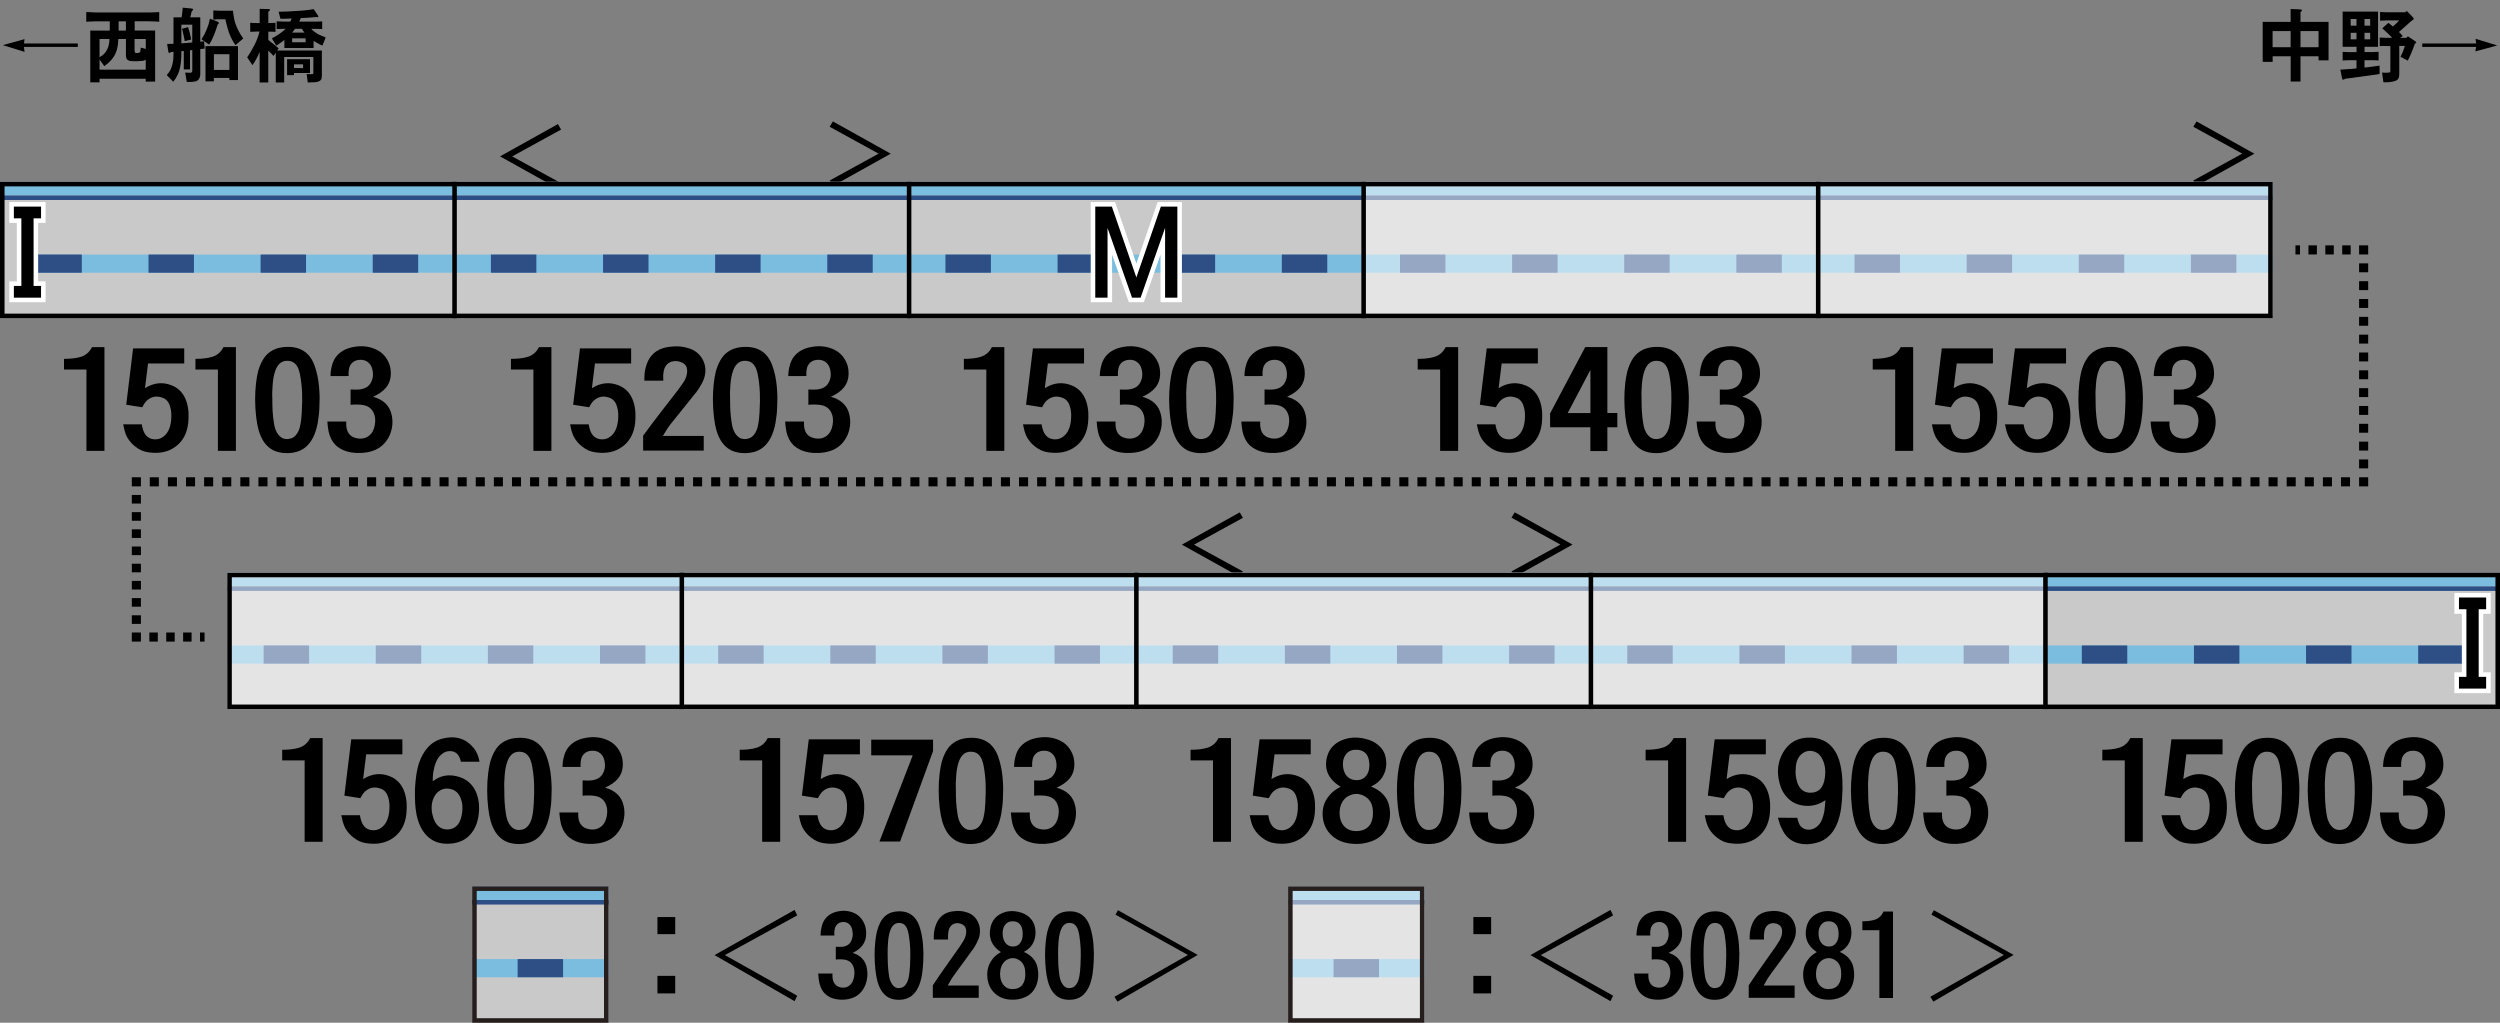 <?xml version="1.0" encoding="utf-8"?>
<!-- Generator: Adobe Illustrator 27.4.0, SVG Export Plug-In . SVG Version: 6.00 Build 0)  -->
<svg version="1.1" xmlns="http://www.w3.org/2000/svg" xmlns:xlink="http://www.w3.org/1999/xlink" x="0px" y="0px"
	 viewBox="0 0 550 225" style="enable-background:new 0 0 550 225;" xml:space="preserve">
<rect x="0" y="0" width="550" height="225" fill="#808080" stroke="none"/>
<style type="text/css">
	.st0{fill-rule:evenodd;clip-rule:evenodd;fill:none;}
	.st1{fill-rule:evenodd;clip-rule:evenodd;fill:#C9C9C9;}
	.st2{fill:#7BBDDE;}
	.st3{fill:#2D4F86;}
	.st4{opacity:0.5;fill-rule:evenodd;clip-rule:evenodd;fill:#FFFFFF;}
	.st5{fill-rule:evenodd;clip-rule:evenodd;fill:none;stroke:#000000;}
	.st6{fill:none;stroke:#FFFFFF;stroke-width:2;stroke-miterlimit:10;}
	.st7{fill:none;stroke:#000000;stroke-width:2;}
	.st8{fill:none;stroke:#000000;stroke-width:2;stroke-dasharray:1.857,1.857;}
	.st9{fill:none;stroke:#000000;stroke-width:2;stroke-dasharray:1.961,1.961;}
	.st10{fill:none;stroke:#000000;stroke-width:2;stroke-dasharray:1.992,1.992;}
	.st11{fill:none;stroke:#000000;stroke-width:2;stroke-dasharray:1.891,1.891;}
	.st12{fill:#251E1C;}
</style>
<g id="レイヤー_1">
	<g id="パンタ">
		<g>
			<g>
				<path d="M183.23,26.71l12.73,7.1l-12.73,7.1l-0.7-1.2l10.76-5.91l-10.76-5.91L183.23,26.71z"/>
			</g>
		</g>
		<g>
			<g>
				<path d="M333.23,112.71l12.73,7.1l-12.73,7.1l-0.7-1.2l10.76-5.91l-10.76-5.91L333.23,112.71z"/>
			</g>
		</g>
		<g>
			<g>
				<path d="M483.23,26.71l12.73,7.1l-12.73,7.1l-0.7-1.2l10.76-5.91l-10.76-5.91L483.23,26.71z"/>
			</g>
		</g>
		<g>
			<g>
				<path d="M123.44,40.3l-0.7,1.2l-12.73-7.1l12.73-7.1l0.7,1.2l-10.76,5.91L123.44,40.3z"/>
			</g>
		</g>
		<g>
			<g>
				<path d="M273.44,125.72l-0.7,1.2l-12.73-7.1l12.73-7.1l0.7,1.2l-10.76,5.91L273.44,125.72z"/>
			</g>
		</g>
	</g>
	<g id="塗り">
		<g>
			<rect x="283.38" y="195" class="st0" width="30" height="29.2"/>
			<rect x="283.38" y="195" class="st0" width="30" height="29.2"/>
			<rect x="283.38" y="195" class="st1" width="30" height="30"/>
			<rect x="283.38" y="195" class="st2" width="30" height="3"/>
			<rect x="283.38" y="211" class="st2" width="30" height="4"/>
			<rect x="293.38" y="211" class="st3" width="10" height="4"/>
			<rect x="283.38" y="198" class="st3" width="30" height="1"/>
		</g>
		<rect x="350" y="126" class="st1" width="100" height="30"/>
		<rect x="250" y="126" class="st1" width="100" height="30"/>
		<rect x="50" y="126" class="st1" width="100" height="30"/>
		<rect x="0" y="40" class="st0" width="100" height="29.2"/>
		<rect x="100" y="40" class="st0" width="100" height="29.2"/>
		<rect x="200" y="40" class="st0" width="100" height="29.2"/>
		<rect x="300" y="40" class="st0" width="100" height="29.2"/>
		<rect x="400" y="40" class="st0" width="100" height="29.2"/>
		<rect x="50" y="126" class="st0" width="100" height="29.2"/>
		<rect x="150" y="126" class="st0" width="100" height="29.2"/>
		<rect x="250" y="126" class="st0" width="100" height="29.2"/>
		<rect x="350" y="126" class="st0" width="100" height="29.2"/>
		<rect x="450" y="125.94" class="st0" width="100" height="29.2"/>
		<rect x="0" y="40" class="st1" width="100" height="30"/>
		<rect x="0" y="40" class="st2" width="100" height="3"/>
		<rect x="8" y="56" class="st2" width="92" height="4"/>
		<rect x="8" y="56" class="st3" width="10" height="4"/>
		<rect x="32.67" y="56" class="st3" width="10" height="4"/>
		<rect x="57.33" y="56" class="st3" width="10" height="4"/>
		<rect x="82" y="56" class="st3" width="10" height="4"/>
		<rect x="0" y="43" class="st3" width="100" height="1"/>
		<rect x="100" y="40" class="st0" width="100" height="29.2"/>
		<rect x="100" y="40" class="st1" width="100" height="30"/>
		<rect x="100" y="40" class="st2" width="100" height="3"/>
		<rect x="100" y="56" class="st2" width="100" height="4"/>
		<rect x="108" y="56" class="st3" width="10" height="4"/>
		<rect x="132.67" y="56" class="st3" width="10" height="4"/>
		<rect x="157.33" y="56" class="st3" width="10" height="4"/>
		<rect x="182" y="56" class="st3" width="10" height="4"/>
		<rect x="100" y="43" class="st3" width="100" height="1"/>
		<rect x="200" y="40" class="st0" width="100" height="29.2"/>
		<rect x="200" y="40" class="st1" width="100" height="30"/>
		<rect x="200" y="40" class="st2" width="100" height="3"/>
		<rect x="200" y="56" class="st2" width="100" height="4"/>
		<rect x="208" y="56" class="st3" width="10" height="4"/>
		<rect x="232.67" y="56" class="st3" width="10" height="4"/>
		<rect x="257.33" y="56" class="st3" width="10" height="4"/>
		<rect x="282" y="56" class="st3" width="10" height="4"/>
		<rect x="200" y="43" class="st3" width="100" height="1"/>
		<rect x="300" y="40" class="st0" width="100" height="29.2"/>
		<rect x="300" y="40" class="st1" width="100" height="30"/>
		<rect x="300" y="40" class="st2" width="100" height="3"/>
		<rect x="300" y="56" class="st2" width="100" height="4"/>
		<rect x="308" y="56" class="st3" width="10" height="4"/>
		<rect x="332.67" y="56" class="st3" width="10" height="4"/>
		<rect x="357.33" y="56" class="st3" width="10" height="4"/>
		<rect x="382" y="56" class="st3" width="10" height="4"/>
		<rect x="300" y="43" class="st3" width="100" height="1"/>
		<rect x="400" y="40" class="st0" width="100" height="29.2"/>
		<rect x="400" y="40" class="st1" width="100" height="30"/>
		<rect x="400" y="40" class="st2" width="100" height="3"/>
		<rect x="400" y="56" class="st2" width="100" height="4"/>
		<rect x="408" y="56" class="st3" width="10" height="4"/>
		<rect x="432.67" y="56" class="st3" width="10" height="4"/>
		<rect x="457.33" y="56" class="st3" width="10" height="4"/>
		<rect x="482" y="56" class="st3" width="10" height="4"/>
		<rect x="400" y="43" class="st3" width="100" height="1"/>
		<rect x="50" y="126.73" class="st0" width="100" height="29.2"/>
		<rect x="150" y="126.73" class="st0" width="100" height="29.2"/>
		<rect x="250" y="126.73" class="st0" width="100" height="29.2"/>
		<rect x="350" y="126.73" class="st0" width="100" height="29.2"/>
		<rect x="450" y="126.73" class="st0" width="100" height="29.2"/>
		<rect x="50" y="126" class="st2" width="100" height="3"/>
		<rect x="50" y="142" class="st2" width="100" height="4"/>
		<rect x="58" y="142" class="st3" width="10" height="4"/>
		<rect x="82.67" y="142" class="st3" width="10" height="4"/>
		<rect x="107.33" y="142" class="st3" width="10" height="4"/>
		<rect x="132" y="142" class="st3" width="10" height="4"/>
		<rect x="50" y="129" class="st3" width="100" height="1"/>
		<rect x="150" y="126.73" class="st0" width="100" height="29.2"/>
		<rect x="150" y="126" class="st1" width="100" height="30"/>
		<rect x="150" y="126" class="st2" width="100" height="3"/>
		<rect x="150" y="142" class="st2" width="100" height="4"/>
		<rect x="158" y="142" class="st3" width="10" height="4"/>
		<rect x="182.67" y="142" class="st3" width="10" height="4"/>
		<rect x="207.33" y="142" class="st3" width="10" height="4"/>
		<rect x="232" y="142" class="st3" width="10" height="4"/>
		<rect x="150" y="129" class="st3" width="100" height="1"/>
		<rect x="250" y="126.73" class="st0" width="100" height="29.2"/>
		<rect x="250" y="126" class="st2" width="100" height="3"/>
		<rect x="250" y="142" class="st2" width="100" height="4"/>
		<rect x="258" y="142" class="st3" width="10" height="4"/>
		<rect x="282.67" y="142" class="st3" width="10" height="4"/>
		<rect x="307.33" y="142" class="st3" width="10" height="4"/>
		<rect x="332" y="142" class="st3" width="10" height="4"/>
		<rect x="250" y="129" class="st3" width="100" height="1"/>
		<rect x="350" y="126.73" class="st0" width="100" height="29.2"/>
		<rect x="350" y="126" class="st2" width="100" height="3"/>
		<rect x="350" y="142" class="st2" width="100" height="4"/>
		<rect x="358" y="142" class="st3" width="10" height="4"/>
		<rect x="382.67" y="142" class="st3" width="10" height="4"/>
		<rect x="407.33" y="142" class="st3" width="10" height="4"/>
		<rect x="432" y="142" class="st3" width="10" height="4"/>
		<rect x="350" y="129" class="st3" width="100" height="1"/>
		<rect x="450" y="126.73" class="st0" width="100" height="29.2"/>
		<rect x="450" y="126" class="st1" width="100" height="30"/>
		<rect x="450" y="126" class="st2" width="100" height="3"/>
		<rect x="450" y="142" class="st2" width="92" height="4"/>
		<rect x="458" y="142" class="st3" width="10" height="4"/>
		<rect x="482.67" y="142" class="st3" width="10" height="4"/>
		<rect x="507.33" y="142" class="st3" width="10" height="4"/>
		<rect x="532" y="142" class="st3" width="10" height="4"/>
		<rect x="450" y="129" class="st3" width="100" height="1"/>
		<rect x="250" y="126" class="st4" width="100" height="30"/>
		<rect x="150" y="126" class="st4" width="100" height="30"/>
		<rect x="50" y="126" class="st4" width="100" height="30"/>
		<rect x="350" y="126" class="st4" width="100" height="30"/>
		<rect x="300" y="40" class="st4" width="100" height="29.2"/>
		<rect x="400" y="40" class="st4" width="100" height="29.2"/>
		<g>
			<rect x="103.88" y="195" class="st0" width="30" height="29.2"/>
			<rect x="103.88" y="195" class="st0" width="30" height="29.2"/>
			<rect x="103.88" y="195" class="st1" width="30" height="30"/>
			<rect x="103.88" y="195" class="st2" width="30" height="3"/>
			<rect x="103.88" y="211" class="st2" width="30" height="4"/>
			<rect x="113.88" y="211" class="st3" width="10" height="4"/>
			<rect x="103.88" y="198" class="st3" width="30" height="1"/>
		</g>
		<rect x="283.38" y="195" class="st4" width="30" height="30"/>
	</g>
	<g id="編成外罫線">
		<g>
			<path d="M499,41v28H1V41H499 M500,40H0v30h500V40L500,40z"/>
		</g>
		<line class="st5" x1="100" y1="40" x2="100" y2="70"/>
		<line class="st5" x1="200" y1="40" x2="200" y2="70"/>
		<line class="st5" x1="300" y1="40" x2="300" y2="70"/>
		<line class="st5" x1="400" y1="40" x2="400" y2="70"/>
		<g>
			<path d="M549,127v28H51v-28H549 M550,126H50v30h500V126L550,126z"/>
		</g>
		<line class="st5" x1="150" y1="126" x2="150" y2="156"/>
		<line class="st5" x1="250" y1="126" x2="250" y2="156"/>
		<line class="st5" x1="350" y1="126" x2="350" y2="156"/>
		<line class="st5" x1="450" y1="126" x2="450" y2="156"/>
	</g>
	<g id="テキスト">
		<g>
			<path class="st6" d="M240.98,45.45h3.63L250,61.04l5.39-15.59h3.63v20.04h-2.7V50.14l-5.39,15.35h-1.88l-5.39-15.35v15.35h-2.7
				V45.45z"/>
		</g>
		<g>
			<path class="st6" d="M3.05,45.45h5.98v2.58H7.39v14.88h1.64v2.58H3.05v-2.58H4.7V48.03H3.05V45.45z"/>
		</g>
		<g>
			<path d="M240.98,45.45h3.63L250,61.04l5.39-15.59h3.63v20.04h-2.7V50.14l-5.39,15.35h-1.88l-5.39-15.35v15.35h-2.7V45.45z"/>
		</g>
		<g>
			<path d="M3.05,45.45h5.98v2.58H7.39v14.88h1.64v2.58H3.05v-2.58H4.7V48.03H3.05V45.45z"/>
		</g>
		<g>
			<g>
				<path d="M5.26,10.32l0.14,1.09L0.62,9.93L5.4,8.61L5.27,9.56h11.85v0.76H5.26z"/>
				<path d="M35.03,2.65v2.13c-0.14,0-0.33-0.01-0.58-0.04c-0.2,0-0.35-0.01-0.46-0.02c-0.18,0-0.33-0.01-0.46-0.02
					c-0.34-0.01-0.65-0.02-0.93-0.02h-2.97v2.04h4.5v11.23h-2.07v-0.63H21.9v0.79h-2.04V6.73h4.29V4.69h-2.74
					c-0.28,0-0.59,0.01-0.93,0.02c-0.13,0.01-0.28,0.02-0.46,0.02c-0.11,0.01-0.26,0.02-0.46,0.02c-0.25,0.02-0.44,0.04-0.58,0.04
					V2.65c0.16,0,0.33,0.01,0.51,0.02c0.12,0,0.29,0.01,0.53,0.02c0.15,0.01,0.26,0.02,0.33,0.02c0.13,0.01,0.25,0.02,0.37,0.02
					c0.25,0.01,0.47,0.02,0.69,0.02h11.2c0.28,0,0.59-0.01,0.93-0.02c0.13-0.01,0.28-0.02,0.46-0.02c0.11-0.01,0.26-0.02,0.46-0.02
					C34.7,2.66,34.89,2.65,35.03,2.65z M21.9,15.33h10.16v-2.2c-0.16,0.11-0.36,0.19-0.6,0.25c-0.13,0.02-0.34,0.04-0.63,0.05
					c-0.05,0-0.08,0-0.11,0c-0.18,0.01-0.37,0.02-0.58,0.04c-0.27,0.01-0.52,0.01-0.76,0c-0.27,0-0.51-0.02-0.72-0.05
					c-0.23-0.06-0.4-0.12-0.51-0.19c-0.2-0.12-0.33-0.33-0.4-0.65c-0.02-0.12-0.04-0.25-0.05-0.4c0-0.09,0-0.22,0-0.39
					c0-0.07,0-0.11,0-0.12V8.58h-1.67c-0.01,0.3-0.03,0.56-0.05,0.77c-0.02,0.29-0.05,0.55-0.09,0.77
					c-0.09,0.56-0.23,1.07-0.42,1.51c-0.48,1.11-1.32,2.09-2.53,2.92l-1.04-1.46V15.33z M24.08,8.58H21.9v4.01
					c0.77-0.42,1.33-0.98,1.67-1.69C23.89,10.29,24.06,9.51,24.08,8.58z M26.1,6.73h1.6V4.69h-1.6V6.73z M29.6,8.58v2.16
					c0,0.05,0,0.11,0,0.18c0,0.34,0.04,0.55,0.11,0.63c0.08,0.12,0.3,0.15,0.65,0.11c0.28-0.04,0.44-0.12,0.47-0.25
					c0.05-0.12,0.08-0.32,0.11-0.6c0.01-0.15,0.02-0.26,0.04-0.33l1.09,0.28V8.58H29.6z"/>
				<path d="M38.18,11.41l-0.63,0.05c-0.29,0.33-0.47,0.26-0.53-0.19l-0.25-1.6c0.2,0,0.43-0.01,0.7-0.02c0.11,0,0.22,0,0.35,0
					c0.08-0.01,0.2-0.02,0.35-0.02V3.81h1.79c0.05-0.35,0.09-0.71,0.14-1.07c0.05-0.33,0.08-0.68,0.11-1.05l1.9,0.18
					c0.25,0.02,0.37,0.09,0.37,0.21c0,0.13-0.09,0.25-0.28,0.37l-0.09,0.3l-0.12,0.53l-0.14,0.54h2.21v5.36l0.83-0.09l0.14,1.6
					l-0.97,0.11v5.47c0,0.4-0.08,0.74-0.25,1.04c-0.19,0.32-0.46,0.52-0.81,0.6c-0.22,0.05-0.49,0.08-0.79,0.11
					c-0.12,0-0.25,0-0.4,0c-0.08,0-0.22,0-0.4,0c-0.14,0-0.25,0-0.32,0l-0.35-2.06c0.07,0,0.18,0.01,0.32,0.02
					c0.19,0.01,0.33,0.02,0.42,0.02c0.18,0,0.33,0,0.46,0c0.25,0,0.37-0.19,0.37-0.58V11l-0.51,0.07v4.2h-1.37v-4.06l-0.53,0.05
					c0.01,0.62,0,1.2-0.04,1.72c-0.04,0.6-0.11,1.17-0.21,1.71c-0.12,0.64-0.3,1.23-0.56,1.76c-0.26,0.57-0.59,1.08-0.98,1.53
					l-1.42-1.46c0.34-0.39,0.59-0.73,0.74-1.02c0.29-0.55,0.5-1.21,0.63-1.99c0.05-0.32,0.08-0.67,0.09-1.07
					c0.01-0.15,0.02-0.32,0.02-0.51C38.17,11.78,38.18,11.61,38.18,11.41z M39.9,9.54c0.09-0.01,0.21-0.02,0.35-0.02
					c0.07-0.01,0.18-0.02,0.33-0.04c0.14,0,0.25-0.01,0.33-0.02c0.13,0,0.24-0.01,0.33-0.02l0.69-0.07l0.37-0.04v-3.9H39.9V9.54z
					 M40.03,6.33l1.35-0.37c0.14,0.48,0.27,0.93,0.39,1.35c0.12,0.48,0.21,0.94,0.28,1.39l-1.42,0.35l-0.07-0.46l-0.21-1
					c0-0.02-0.01-0.04-0.02-0.05c-0.05-0.28-0.09-0.49-0.12-0.62C40.14,6.7,40.08,6.5,40.03,6.33z M44.33,8.66
					c0.26-0.41,0.47-0.79,0.65-1.12c0.2-0.4,0.38-0.79,0.54-1.18c0.15-0.4,0.28-0.77,0.39-1.11c0.11-0.39,0.2-0.77,0.28-1.14
					l1.6,0.62c0.45,0.19,0.47,0.41,0.09,0.67L47.73,5.9C47.49,6.64,47.25,7.3,47,7.89c-0.29,0.71-0.62,1.35-0.98,1.92L44.33,8.66z
					 M45.21,17.88v-7.73h7.15v7.47h-1.9v-0.47h-3.41v0.74H45.21z M46.93,4.29V2.3c0.11,0,0.28,0.01,0.51,0.02
					c0.2,0.01,0.35,0.02,0.46,0.02c0.16,0.01,0.31,0.02,0.44,0.02h2.92c0.04,0.52,0.1,0.99,0.19,1.42c0.08,0.5,0.19,0.97,0.33,1.39
					c0.38,1.11,0.96,2.21,1.74,3.3l-1.71,1.46c-0.56-0.77-1.04-1.68-1.42-2.72c-0.16-0.46-0.31-0.94-0.44-1.46
					c-0.14-0.46-0.26-0.96-0.37-1.51h-1.25c-0.15,0-0.38,0.01-0.67,0.02c-0.18,0.01-0.3,0.02-0.37,0.04
					C47.16,4.29,47.04,4.29,46.93,4.29z M47.06,15.38h3.41v-3.46h-3.41V15.38z"/>
				<path d="M57.09,6.94h-0.63c-0.14,0-0.29,0.01-0.46,0.02c-0.12,0-0.28,0.01-0.47,0.02s-0.36,0.02-0.47,0.02l-0.02-1.99l0.63,0.04
					l0.79,0.02h0.67V1.95l1.85,0.04c0.56,0.01,0.58,0.21,0.05,0.6v2.48h0.16c0.48,0,0.96-0.02,1.42-0.05v1.99
					c-0.47-0.04-0.94-0.05-1.42-0.05h-0.16v1.83c0.77,0.6,1.53,1.21,2.27,1.85l-0.33,0.47h9.84v5.57c0,0.2-0.02,0.38-0.05,0.53
					c-0.05,0.18-0.12,0.32-0.23,0.44c-0.15,0.14-0.35,0.25-0.6,0.33c-0.16,0.05-0.39,0.08-0.67,0.11c-0.15,0.01-0.32,0.02-0.51,0.02
					c-0.12,0.01-0.29,0.02-0.53,0.02c-0.21,0.01-0.38,0.02-0.51,0.02l-0.25-1.86l0.37,0.02c0.06,0,0.14,0,0.25,0
					c0.15,0.01,0.26,0.02,0.33,0.02c0.13-0.01,0.25-0.02,0.35-0.04c0.12-0.01,0.18-0.09,0.18-0.23v-3.52h-6.42v5.61h-1.85v-6.56
					l-0.49,0.72c-0.45-0.48-0.83-0.88-1.16-1.2v7.03h-1.9v-6.73c-0.23,0.57-0.47,1.08-0.7,1.51c-0.27,0.52-0.56,0.98-0.88,1.41
					l-1.16-1.72c0.27-0.38,0.55-0.81,0.84-1.32c0.12-0.21,0.24-0.44,0.37-0.69c0.13-0.23,0.26-0.46,0.39-0.69
					C56.5,8.89,56.87,7.9,57.09,6.94z M60.77,10.04l-0.95-1.6c0.74-0.39,1.38-0.78,1.92-1.18c0.32-0.22,0.69-0.53,1.11-0.93h-0.56
					c-0.14,0-0.3,0.01-0.49,0.02c-0.11,0-0.26,0.01-0.46,0.02c-0.21,0.01-0.37,0.02-0.47,0.02V4.69l0.54,0.02l0.88,0.04h1.56
					c0.13-0.22,0.24-0.45,0.33-0.67h-0.33c-0.71,0.04-1.44,0.05-2.16,0.05L61.3,2.58c0.56-0.01,1.19-0.03,1.88-0.05
					c0.28-0.01,0.6-0.03,0.97-0.05c0.13-0.01,0.28-0.02,0.46-0.04c0.15,0,0.31-0.01,0.47-0.02c0.42-0.02,0.81-0.05,1.16-0.07
					c0.41-0.02,0.8-0.06,1.18-0.11c0.06-0.01,0.12-0.02,0.18-0.02c0.11-0.02,0.22-0.04,0.35-0.05c0.13-0.02,0.25-0.04,0.35-0.05
					c0.27-0.05,0.5-0.09,0.7-0.12l0.95,1.41c0.09,0.14,0.11,0.25,0.05,0.32c-0.06,0.08-0.16,0.09-0.3,0.02l-0.44,0.02l-1.27,0.11
					l-1.2,0.07l-0.62,0.02c-0.12,0.32-0.23,0.58-0.35,0.79h3.64c0.48,0,0.96-0.02,1.42-0.05v1.69c-0.47-0.04-0.94-0.05-1.42-0.05h-1
					c0.32,0.36,0.79,0.73,1.41,1.11C70.41,7.73,71,8,71.65,8.24l-0.72,1.79c-0.32-0.13-0.65-0.29-1-0.49
					C69.67,9.4,69.36,9.22,68.99,9v1.56h-6.43V8.77l-0.33,0.28c-0.29,0.21-0.53,0.38-0.72,0.51C61.26,9.74,61.01,9.89,60.77,10.04z
					 M63.16,16.54v-3.52h5.04v3.04h-3.52v0.47H63.16z M64.27,7.17h2.71c-0.25-0.3-0.43-0.59-0.56-0.84h-1.49
					c-0.12,0.14-0.23,0.28-0.33,0.42S64.37,7.03,64.27,7.17z M67.24,8.44h-2.97V9.3h2.97V8.44z M64.69,14.15v0.83h1.99v-0.83H64.69z
					"/>
			</g>
		</g>
		<g>
			<g>
				<path d="M497.79,13.62V4.81h6.15V1.98l2.13,0.09c0.49,0.05,0.5,0.24,0.04,0.58v2.16h6.17v8.47h-2.2v-0.9h-3.97v5.55h-2.16v-5.55
					h-3.97v1.23H497.79z M499.97,10.39h3.97V6.84h-3.97V10.39z M506.11,10.39h3.97V6.84h-3.97V10.39z"/>
				<path d="M518.43,15.04v-1.79h-1.63l-0.72,0.02l-0.7,0.04v-1.9c0.11,0,0.28,0.01,0.53,0.02c0.19,0.01,0.33,0.02,0.44,0.02
					c0.16,0.01,0.32,0.02,0.46,0.02h1.63V10.3h-3.06V2.55h7.79v7.75h-2.97v1.16h1.67c0.15,0,0.32-0.01,0.49-0.02
					c0.11,0,0.26-0.01,0.47-0.02c0.2-0.01,0.35-0.02,0.46-0.02v1.9l-0.69-0.04l-0.74-0.02h-1.67v1.63c0.05,0,0.09-0.01,0.12-0.02
					c0.14-0.02,0.27-0.04,0.39-0.05c0.14-0.01,0.26-0.02,0.37-0.04c0.29-0.04,0.54-0.06,0.76-0.09l1.28-0.18l0.4-0.04v1.83
					c-0.53,0.09-1.11,0.18-1.76,0.26c-0.28,0.05-0.57,0.09-0.86,0.12c-0.29,0.05-0.59,0.09-0.88,0.12c-0.34,0.05-0.67,0.09-1,0.14
					c-0.26,0.02-0.51,0.05-0.76,0.09c-0.29,0.06-0.55,0.1-0.77,0.12c-0.55,0.07-1.05,0.13-1.51,0.18c-0.02,0.01-0.04,0.02-0.05,0.04
					c-0.23,0.13-0.39,0.19-0.46,0.18c-0.11-0.01-0.18-0.15-0.23-0.4l-0.35-1.81c0.66-0.04,1.25-0.08,1.79-0.12
					C517.3,15.17,517.89,15.12,518.43,15.04z M517.15,5.64h1.28V4.18h-1.28V5.64z M517.15,8.66h1.28V7.21h-1.28V8.66z M520.19,5.64
					h1.25V4.18h-1.25V5.64z M520.19,8.66h1.25V7.21h-1.25V8.66z M523.54,10.14V8.26c0.11,0,0.26,0.01,0.46,0.02
					c0.21,0.01,0.37,0.02,0.47,0.02c0.18,0.01,0.34,0.02,0.49,0.02h1.32c-0.35-0.4-0.93-0.96-1.74-1.69
					c-0.14-0.14-0.29-0.28-0.44-0.4l1.35-1.21c0.33,0.25,0.6,0.47,0.81,0.67l0.18,0.14c0.49-0.42,0.96-0.87,1.39-1.34h-2.81
					c-0.15,0-0.31,0.01-0.47,0.02c-0.11,0-0.26,0.01-0.47,0.02c-0.2,0.01-0.35,0.02-0.46,0.02V2.62c0.12,0,0.3,0.01,0.54,0.04
					c0.2,0.01,0.34,0.02,0.42,0.02c0.15,0.01,0.3,0.02,0.44,0.02h4.1l0.39-0.28l1.34,1.39c0.28,0.27,0.21,0.5-0.21,0.69l-0.3,0.25
					l-1.14,1.02l-1.11,0.98l-0.32,0.28l0.23,0.23c0.28,0.29,0.48,0.52,0.6,0.67l-0.56,0.4h1.34l0.37-0.33l1.63,1.09
					c0.28,0.18,0.25,0.35-0.11,0.53c-0.46,1.34-0.98,2.57-1.56,3.71l-1.6-0.83c0.2-0.42,0.38-0.81,0.54-1.16
					c0.16-0.42,0.3-0.83,0.42-1.23h-1.23v5.96c0,0.22-0.01,0.39-0.02,0.51c-0.01,0.18-0.04,0.33-0.07,0.46
					c-0.11,0.34-0.32,0.57-0.65,0.7c-0.35,0.16-0.8,0.27-1.35,0.32c-0.22,0.01-0.46,0.02-0.72,0.04c-0.11,0-0.22,0-0.35,0
					c-0.08,0-0.19,0-0.33,0l-0.3-2.14c0.26,0.02,0.49,0.04,0.69,0.04c0.25,0,0.47-0.01,0.69-0.02s0.35-0.06,0.4-0.14
					c0.04-0.06,0.05-0.2,0.05-0.42v-5.29h-0.9C524.49,10.09,524.01,10.11,523.54,10.14z"/>
				<path d="M532.9,9.56h11.85l-0.12-1.02L549.4,10l-4.82,1.3l0.16-0.98H532.9V9.56z"/>
			</g>
		</g>
		<g>
			<g>
				<path d="M14.08,81.29v-2.34c0.73,0,1.34-0.03,1.84-0.09c0.67-0.06,1.28-0.18,1.84-0.35c1.1-0.33,1.92-1.04,2.48-2.14h2.74v22.82
					h-3.96v-17.9H14.08z"/>
				<path d="M31.9,85.39c1.95-1.21,3.93-1.41,5.93-0.59c1.55,0.63,2.61,1.81,3.19,3.54c0.24,0.72,0.39,1.52,0.45,2.4
					c0.04,0.74,0.02,1.52-0.06,2.34c-0.26,2.27-1.18,3.98-2.77,5.16c-1.61,1.21-3.63,1.63-6.06,1.26c-0.99-0.14-1.89-0.53-2.71-1.17
					c-0.77-0.57-1.41-1.28-1.9-2.14c-0.21-0.41-0.4-0.88-0.55-1.41c-0.06-0.19-0.12-0.43-0.16-0.7c-0.04-0.18-0.1-0.42-0.16-0.73
					h4.09c0.13,0.8,0.33,1.46,0.61,1.96c0.37,0.66,0.9,1.08,1.61,1.26c1.05,0.23,1.98,0,2.77-0.7c0.67-0.6,1.11-1.43,1.32-2.46
					c0.11-0.45,0.17-0.96,0.19-1.52c0.04-0.64,0.01-1.24-0.1-1.79c-0.13-0.64-0.32-1.18-0.58-1.61c-0.32-0.49-0.75-0.82-1.29-1
					c-1.33-0.49-2.51-0.23-3.54,0.76c-0.26,0.27-0.56,0.72-0.9,1.35l-3.51-0.56l1.51-12.39h11.25v3.31h-7.96L31.9,85.39z"/>
				<path d="M43,81.29v-2.34c0.73,0,1.34-0.03,1.84-0.09c0.67-0.06,1.28-0.18,1.84-0.35c1.1-0.33,1.92-1.04,2.48-2.14h2.74v22.82
					h-3.96v-17.9H43z"/>
				<path d="M63.29,99.69c-1.22,0.02-2.29-0.2-3.19-0.64c-0.79-0.41-1.47-1.02-2.03-1.82c-0.47-0.68-0.86-1.53-1.16-2.55
					c-0.24-0.84-0.42-1.81-0.55-2.9c-0.3-2.6-0.31-5.11-0.03-7.53c0.11-0.94,0.26-1.79,0.45-2.55c0.26-0.92,0.58-1.72,0.97-2.4
					c0.45-0.8,1.01-1.44,1.68-1.9c0.75-0.53,1.63-0.86,2.64-1c3.63-0.45,6.02,0.91,7.15,4.07c0.49,1.39,0.82,2.92,0.97,4.6
					c0.06,0.76,0.11,1.55,0.13,2.37c0,0.7-0.02,1.46-0.06,2.29c-0.02,0.59-0.06,1.13-0.13,1.64c-0.06,0.59-0.14,1.14-0.23,1.67
					c-0.24,1.27-0.58,2.34-1.03,3.22c-0.54,1.05-1.22,1.86-2.06,2.43C65.82,99.34,64.65,99.67,63.29,99.69z M59.91,87.73
					c0,0.98,0.02,1.86,0.06,2.64c0.06,0.96,0.16,1.84,0.29,2.64c0.06,0.51,0.17,0.98,0.32,1.41c0.19,0.51,0.43,0.93,0.71,1.26
					c0.67,0.84,1.56,1.1,2.67,0.79c0.52-0.14,0.93-0.44,1.26-0.91c0.32-0.39,0.57-0.92,0.74-1.58c0.13-0.51,0.24-1.11,0.32-1.82
					c0.02-0.23,0.04-0.51,0.06-0.82c0.02-0.19,0.04-0.44,0.06-0.73c0-0.08,0-0.15,0-0.21c0.09-1.41,0.11-2.73,0.06-3.98
					c-0.06-1.41-0.21-2.73-0.45-3.98c-0.06-0.35-0.14-0.64-0.23-0.88c-0.09-0.35-0.2-0.64-0.35-0.88c-0.37-0.64-0.84-1.04-1.42-1.2
					c-0.86-0.21-1.6-0.12-2.22,0.29c-0.54,0.39-0.95,0.99-1.22,1.79c-0.15,0.41-0.28,0.9-0.39,1.46c-0.09,0.49-0.15,1.02-0.19,1.58
					c-0.04,0.49-0.08,1.04-0.1,1.64c0,0.23,0,0.49,0,0.76C59.91,87.2,59.91,87.44,59.91,87.73z"/>
				<path d="M72.71,82.72c0.02-0.86,0.12-1.58,0.29-2.17c0.17-0.76,0.47-1.44,0.9-2.02c0.92-1.21,2.29-1.95,4.09-2.23
					c1.72-0.29,3.33-0.09,4.83,0.62c1.01,0.49,1.79,1.21,2.35,2.17c0.54,0.9,0.81,1.89,0.81,2.96c0.02,1.25-0.32,2.31-1.03,3.19
					c-0.62,0.78-1.58,1.46-2.87,2.05c2.3,0.64,3.66,1.98,4.09,4.01c0.32,1.45,0.19,2.89-0.39,4.34c-0.67,1.52-1.7,2.62-3.09,3.28
					c-1.27,0.57-2.7,0.81-4.29,0.73c-1.63-0.08-2.98-0.51-4.03-1.29c-0.84-0.59-1.45-1.45-1.84-2.58c-0.15-0.43-0.27-0.94-0.35-1.52
					c-0.06-0.41-0.12-0.92-0.16-1.52h4.16c-0.06,0.94,0.05,1.7,0.35,2.29c0.39,0.74,1.03,1.2,1.93,1.38
					c1.07,0.22,1.99,0.03,2.74-0.56c0.67-0.53,1.08-1.31,1.26-2.34c0.19-1.05,0.1-1.97-0.29-2.75c-0.43-0.9-1.18-1.45-2.26-1.64
					c-0.43-0.08-0.89-0.12-1.39-0.12c-0.41-0.02-0.87,0-1.39,0.06v-3.37c0.49,0.02,0.88,0.03,1.16,0.03c0.45,0,0.84-0.03,1.16-0.09
					c0.86-0.16,1.5-0.53,1.93-1.11c0.67-0.98,0.84-2.08,0.52-3.31c-0.15-0.62-0.44-1.11-0.87-1.46c-0.43-0.39-0.99-0.59-1.68-0.59
					c-1.16,0-1.97,0.49-2.42,1.46c-0.21,0.61-0.29,1.31-0.23,2.11H72.71z"/>
			</g>
		</g>
		<g>
			<g>
				<path d="M112.41,81.29v-2.34c0.73,0,1.34-0.03,1.84-0.09c0.67-0.06,1.28-0.18,1.84-0.35c1.1-0.33,1.92-1.04,2.48-2.14h2.74
					v22.82h-3.96v-17.9H112.41z"/>
				<path d="M130.22,85.39c1.95-1.21,3.93-1.41,5.93-0.59c1.55,0.63,2.61,1.81,3.19,3.54c0.24,0.72,0.39,1.52,0.45,2.4
					c0.04,0.74,0.02,1.52-0.06,2.34c-0.26,2.27-1.18,3.98-2.77,5.16c-1.61,1.21-3.63,1.63-6.06,1.26c-0.99-0.14-1.89-0.53-2.71-1.17
					c-0.77-0.57-1.41-1.28-1.9-2.14c-0.21-0.41-0.4-0.88-0.55-1.41c-0.06-0.19-0.12-0.43-0.16-0.7c-0.04-0.18-0.1-0.42-0.16-0.73
					h4.09c0.13,0.8,0.33,1.46,0.61,1.96c0.37,0.66,0.9,1.08,1.61,1.26c1.05,0.23,1.98,0,2.77-0.7c0.67-0.6,1.11-1.43,1.32-2.46
					c0.11-0.45,0.17-0.96,0.19-1.52c0.04-0.64,0.01-1.24-0.1-1.79c-0.13-0.64-0.32-1.18-0.58-1.61c-0.32-0.49-0.75-0.82-1.29-1
					c-1.33-0.49-2.51-0.23-3.54,0.76c-0.26,0.27-0.56,0.72-0.9,1.35l-3.51-0.56l1.51-12.39h11.25v3.31h-7.96L130.22,85.39z"/>
				<path d="M141.49,99.13v-3.28c1.18-1.62,2.46-3.32,3.83-5.1c1.31-1.7,2.62-3.39,3.93-5.07c0.02-0.04,0.04-0.07,0.06-0.09
					c0.34-0.45,0.59-0.8,0.74-1.05c0.3-0.39,0.53-0.75,0.68-1.08c0.41-0.86,0.54-1.67,0.39-2.43c-0.15-0.7-0.68-1.19-1.58-1.46
					c-0.88-0.23-1.67-0.16-2.35,0.23c-0.6,0.37-0.99,0.97-1.16,1.79c-0.06,0.31-0.11,0.68-0.13,1.11c0,0.25,0.01,0.61,0.03,1.05
					h-4.16c-0.02-0.62,0-1.22,0.06-1.79c0.09-0.64,0.23-1.23,0.42-1.76c0.43-1.25,1.14-2.22,2.13-2.9c0.88-0.6,2.02-0.96,3.42-1.05
					c1.27-0.14,2.48-0.02,3.64,0.35c1.35,0.39,2.37,1.17,3.06,2.34c0.64,1.11,0.84,2.31,0.58,3.6c-0.11,0.61-0.37,1.27-0.77,1.99
					c-0.28,0.53-0.68,1.14-1.19,1.85c-0.06,0.04-0.12,0.09-0.16,0.15c-0.73,0.94-1.48,1.89-2.26,2.84l-2.48,3.08
					c-0.56,0.68-0.99,1.24-1.29,1.67c-0.41,0.64-0.77,1.24-1.1,1.79h8.99v3.22H141.49z"/>
				<path d="M164,99.69c-1.22,0.02-2.29-0.2-3.19-0.64c-0.79-0.41-1.47-1.02-2.03-1.82c-0.47-0.68-0.86-1.53-1.16-2.55
					c-0.24-0.84-0.42-1.81-0.55-2.9c-0.3-2.6-0.31-5.11-0.03-7.53c0.11-0.94,0.26-1.79,0.45-2.55c0.26-0.92,0.58-1.72,0.97-2.4
					c0.45-0.8,1.01-1.44,1.68-1.9c0.75-0.53,1.63-0.86,2.64-1c3.63-0.45,6.02,0.91,7.15,4.07c0.49,1.39,0.82,2.92,0.97,4.6
					c0.06,0.76,0.11,1.55,0.13,2.37c0,0.7-0.02,1.46-0.06,2.29c-0.02,0.59-0.06,1.13-0.13,1.64c-0.06,0.59-0.14,1.14-0.23,1.67
					c-0.24,1.27-0.58,2.34-1.03,3.22c-0.54,1.05-1.22,1.86-2.06,2.43C166.53,99.34,165.36,99.67,164,99.69z M160.62,87.73
					c0,0.98,0.02,1.86,0.06,2.64c0.06,0.96,0.16,1.84,0.29,2.64c0.06,0.51,0.17,0.98,0.32,1.41c0.19,0.51,0.43,0.93,0.71,1.26
					c0.67,0.84,1.56,1.1,2.67,0.79c0.52-0.14,0.93-0.44,1.26-0.91c0.32-0.39,0.57-0.92,0.74-1.58c0.13-0.51,0.24-1.11,0.32-1.82
					c0.02-0.23,0.04-0.51,0.06-0.82c0.02-0.19,0.04-0.44,0.06-0.73c0-0.08,0-0.15,0-0.21c0.09-1.41,0.11-2.73,0.06-3.98
					c-0.06-1.41-0.21-2.73-0.45-3.98c-0.06-0.35-0.14-0.64-0.23-0.88c-0.09-0.35-0.2-0.64-0.35-0.88c-0.37-0.64-0.84-1.04-1.42-1.2
					c-0.86-0.21-1.6-0.12-2.22,0.29c-0.54,0.39-0.95,0.99-1.22,1.79c-0.15,0.41-0.28,0.9-0.39,1.46c-0.09,0.49-0.15,1.02-0.19,1.58
					c-0.04,0.49-0.08,1.04-0.1,1.64c0,0.23,0,0.49,0,0.76C160.62,87.2,160.62,87.44,160.62,87.73z"/>
				<path d="M173.42,82.72c0.02-0.86,0.12-1.58,0.29-2.17c0.17-0.76,0.47-1.44,0.9-2.02c0.92-1.21,2.29-1.95,4.09-2.23
					c1.72-0.29,3.33-0.09,4.83,0.62c1.01,0.49,1.79,1.21,2.35,2.17c0.54,0.9,0.81,1.89,0.81,2.96c0.02,1.25-0.32,2.31-1.03,3.19
					c-0.62,0.78-1.58,1.46-2.87,2.05c2.3,0.64,3.66,1.98,4.09,4.01c0.32,1.45,0.19,2.89-0.39,4.34c-0.67,1.52-1.7,2.62-3.09,3.28
					c-1.27,0.57-2.7,0.81-4.29,0.73c-1.63-0.08-2.98-0.51-4.03-1.29c-0.84-0.59-1.45-1.45-1.84-2.58c-0.15-0.43-0.27-0.94-0.35-1.52
					c-0.06-0.41-0.12-0.92-0.16-1.52h4.16c-0.06,0.94,0.05,1.7,0.35,2.29c0.39,0.74,1.03,1.2,1.93,1.38
					c1.07,0.22,1.99,0.03,2.74-0.56c0.67-0.53,1.08-1.31,1.26-2.34c0.19-1.05,0.1-1.97-0.29-2.75c-0.43-0.9-1.18-1.45-2.26-1.64
					c-0.43-0.08-0.89-0.12-1.39-0.12c-0.41-0.02-0.87,0-1.39,0.06v-3.37c0.49,0.02,0.88,0.03,1.16,0.03c0.45,0,0.84-0.03,1.16-0.09
					c0.86-0.16,1.5-0.53,1.93-1.11c0.67-0.98,0.84-2.08,0.52-3.31c-0.15-0.62-0.44-1.11-0.87-1.46c-0.43-0.39-0.99-0.59-1.68-0.59
					c-1.16,0-1.97,0.49-2.42,1.46c-0.21,0.61-0.29,1.31-0.23,2.11H173.42z"/>
			</g>
		</g>
		<g>
			<g>
				<path d="M212.05,81.29v-2.34c0.73,0,1.34-0.03,1.84-0.09c0.67-0.06,1.28-0.18,1.84-0.35c1.1-0.33,1.92-1.04,2.48-2.14h2.74
					v22.82h-3.96v-17.9H212.05z"/>
				<path d="M229.86,85.39c1.96-1.21,3.93-1.41,5.93-0.59c1.55,0.63,2.61,1.81,3.19,3.54c0.24,0.72,0.39,1.52,0.45,2.4
					c0.04,0.74,0.02,1.52-0.06,2.34c-0.26,2.27-1.18,3.98-2.77,5.16c-1.61,1.21-3.63,1.63-6.06,1.26c-0.99-0.14-1.89-0.53-2.71-1.17
					c-0.77-0.57-1.41-1.28-1.9-2.14c-0.21-0.41-0.4-0.88-0.55-1.41c-0.06-0.19-0.12-0.43-0.16-0.7c-0.04-0.18-0.1-0.42-0.16-0.73
					h4.09c0.13,0.8,0.33,1.46,0.61,1.96c0.37,0.66,0.9,1.08,1.61,1.26c1.05,0.23,1.98,0,2.77-0.7c0.67-0.6,1.11-1.43,1.32-2.46
					c0.11-0.45,0.17-0.96,0.19-1.52c0.04-0.64,0.01-1.24-0.1-1.79c-0.13-0.64-0.32-1.18-0.58-1.61c-0.32-0.49-0.75-0.82-1.29-1
					c-1.33-0.49-2.51-0.23-3.54,0.76c-0.26,0.27-0.56,0.72-0.9,1.35l-3.51-0.56l1.51-12.39h11.25v3.31h-7.96L229.86,85.39z"/>
				<path d="M241.96,82.72c0.02-0.86,0.12-1.58,0.29-2.17c0.17-0.76,0.47-1.44,0.9-2.02c0.92-1.21,2.29-1.95,4.09-2.23
					c1.72-0.29,3.33-0.09,4.83,0.62c1.01,0.49,1.79,1.21,2.35,2.17c0.54,0.9,0.81,1.89,0.81,2.96c0.02,1.25-0.32,2.31-1.03,3.19
					c-0.62,0.78-1.58,1.46-2.87,2.05c2.3,0.64,3.66,1.98,4.09,4.01c0.32,1.45,0.19,2.89-0.39,4.34c-0.67,1.52-1.7,2.62-3.09,3.28
					c-1.27,0.57-2.7,0.81-4.29,0.73c-1.63-0.08-2.98-0.51-4.03-1.29c-0.84-0.59-1.45-1.45-1.84-2.58c-0.15-0.43-0.27-0.94-0.35-1.52
					c-0.06-0.41-0.12-0.92-0.16-1.52h4.16c-0.06,0.94,0.05,1.7,0.35,2.29c0.39,0.74,1.03,1.2,1.93,1.38
					c1.07,0.22,1.99,0.03,2.74-0.56c0.67-0.53,1.08-1.31,1.26-2.34c0.19-1.05,0.1-1.97-0.29-2.75c-0.43-0.9-1.18-1.45-2.26-1.64
					c-0.43-0.08-0.89-0.12-1.39-0.12c-0.41-0.02-0.87,0-1.39,0.06v-3.37c0.49,0.02,0.88,0.03,1.16,0.03c0.45,0,0.84-0.03,1.16-0.09
					c0.86-0.16,1.5-0.53,1.93-1.11c0.67-0.98,0.84-2.08,0.52-3.31c-0.15-0.62-0.44-1.11-0.87-1.46c-0.43-0.39-0.99-0.59-1.68-0.59
					c-1.16,0-1.97,0.49-2.42,1.46c-0.21,0.61-0.29,1.31-0.23,2.11H241.96z"/>
				<path d="M264.37,99.69c-1.22,0.02-2.29-0.2-3.19-0.64c-0.79-0.41-1.47-1.02-2.03-1.82c-0.47-0.68-0.86-1.53-1.16-2.55
					c-0.24-0.84-0.42-1.81-0.55-2.9c-0.3-2.6-0.31-5.11-0.03-7.53c0.11-0.94,0.26-1.79,0.45-2.55c0.26-0.92,0.58-1.72,0.97-2.4
					c0.45-0.8,1.01-1.44,1.68-1.9c0.75-0.53,1.63-0.86,2.64-1c3.63-0.45,6.02,0.91,7.15,4.07c0.49,1.39,0.82,2.92,0.97,4.6
					c0.06,0.76,0.11,1.55,0.13,2.37c0,0.7-0.02,1.46-0.06,2.29c-0.02,0.59-0.06,1.13-0.13,1.64c-0.06,0.59-0.14,1.14-0.23,1.67
					c-0.24,1.27-0.58,2.34-1.03,3.22c-0.54,1.05-1.22,1.86-2.06,2.43C266.89,99.34,265.72,99.67,264.37,99.69z M260.98,87.73
					c0,0.98,0.02,1.86,0.06,2.64c0.06,0.96,0.16,1.84,0.29,2.64c0.06,0.51,0.17,0.98,0.32,1.41c0.19,0.51,0.43,0.93,0.71,1.26
					c0.67,0.84,1.56,1.1,2.67,0.79c0.52-0.14,0.93-0.44,1.26-0.91c0.32-0.39,0.57-0.92,0.74-1.58c0.13-0.51,0.24-1.11,0.32-1.82
					c0.02-0.23,0.04-0.51,0.06-0.82c0.02-0.19,0.04-0.44,0.06-0.73c0-0.08,0-0.15,0-0.21c0.09-1.41,0.11-2.73,0.06-3.98
					c-0.06-1.41-0.21-2.73-0.45-3.98c-0.06-0.35-0.14-0.64-0.23-0.88c-0.09-0.35-0.2-0.64-0.35-0.88c-0.37-0.64-0.84-1.04-1.42-1.2
					c-0.86-0.21-1.6-0.12-2.22,0.29c-0.54,0.39-0.95,0.99-1.22,1.79c-0.15,0.41-0.28,0.9-0.39,1.46c-0.09,0.49-0.15,1.02-0.19,1.58
					c-0.04,0.49-0.08,1.04-0.1,1.64c0,0.23,0,0.49,0,0.76C260.98,87.2,260.98,87.44,260.98,87.73z"/>
				<path d="M273.78,82.72c0.02-0.86,0.12-1.58,0.29-2.17c0.17-0.76,0.47-1.44,0.9-2.02c0.92-1.21,2.29-1.95,4.09-2.23
					c1.72-0.29,3.33-0.09,4.83,0.62c1.01,0.49,1.79,1.21,2.35,2.17c0.54,0.9,0.81,1.89,0.81,2.96c0.02,1.25-0.32,2.31-1.03,3.19
					c-0.62,0.78-1.58,1.46-2.87,2.05c2.3,0.64,3.66,1.98,4.09,4.01c0.32,1.45,0.19,2.89-0.39,4.34c-0.67,1.52-1.7,2.62-3.09,3.28
					c-1.27,0.57-2.7,0.81-4.29,0.73c-1.63-0.08-2.98-0.51-4.03-1.29c-0.84-0.59-1.45-1.45-1.84-2.58c-0.15-0.43-0.27-0.94-0.35-1.52
					c-0.06-0.41-0.12-0.92-0.16-1.52h4.16c-0.06,0.94,0.05,1.7,0.35,2.29c0.39,0.74,1.03,1.2,1.93,1.38
					c1.07,0.22,1.99,0.03,2.74-0.56c0.67-0.53,1.08-1.31,1.26-2.34c0.19-1.05,0.1-1.97-0.29-2.75c-0.43-0.9-1.18-1.45-2.26-1.64
					c-0.43-0.08-0.89-0.12-1.39-0.12c-0.41-0.02-0.87,0-1.39,0.06v-3.37c0.49,0.02,0.88,0.03,1.16,0.03c0.45,0,0.84-0.03,1.16-0.09
					c0.86-0.16,1.5-0.53,1.93-1.11c0.67-0.98,0.84-2.08,0.52-3.31c-0.15-0.62-0.44-1.11-0.87-1.46c-0.43-0.39-0.99-0.59-1.68-0.59
					c-1.16,0-1.97,0.49-2.42,1.46c-0.21,0.61-0.29,1.31-0.23,2.11H273.78z"/>
			</g>
		</g>
		<g>
			<g>
				<path d="M311.89,81.29v-2.34c0.73,0,1.34-0.03,1.84-0.09c0.67-0.06,1.28-0.18,1.84-0.35c1.1-0.33,1.92-1.04,2.48-2.14h2.74
					v22.82h-3.96v-17.9H311.89z"/>
				<path d="M329.7,85.39c1.96-1.21,3.93-1.41,5.93-0.59c1.55,0.63,2.61,1.81,3.19,3.54c0.24,0.72,0.39,1.52,0.45,2.4
					c0.04,0.74,0.02,1.52-0.06,2.34c-0.26,2.27-1.18,3.98-2.77,5.16c-1.61,1.21-3.63,1.63-6.06,1.26c-0.99-0.14-1.89-0.53-2.71-1.17
					c-0.77-0.57-1.41-1.28-1.9-2.14c-0.21-0.41-0.4-0.88-0.55-1.41c-0.06-0.19-0.12-0.43-0.16-0.7c-0.04-0.18-0.1-0.42-0.16-0.73
					h4.09c0.13,0.8,0.33,1.46,0.61,1.96c0.37,0.66,0.9,1.08,1.61,1.26c1.05,0.23,1.98,0,2.77-0.7c0.67-0.6,1.11-1.43,1.32-2.46
					c0.11-0.45,0.17-0.96,0.19-1.52c0.04-0.64,0.01-1.24-0.1-1.79c-0.13-0.64-0.32-1.18-0.58-1.61c-0.32-0.49-0.75-0.82-1.29-1
					c-1.33-0.49-2.51-0.23-3.54,0.76c-0.26,0.27-0.56,0.72-0.9,1.35l-3.51-0.56l1.51-12.39h11.25v3.31h-7.96L329.7,85.39z"/>
				<path d="M349.88,94h-8.86v-3.05l7.73-14.59h4.87v14.5h2.19V94h-2.19v5.24h-3.74V94z M344.89,90.87h5v-9.49L344.89,90.87z"/>
				<path d="M364.52,99.69c-1.22,0.02-2.29-0.2-3.19-0.64c-0.79-0.41-1.47-1.02-2.03-1.82c-0.47-0.68-0.86-1.53-1.16-2.55
					c-0.24-0.84-0.42-1.81-0.55-2.9c-0.3-2.6-0.31-5.11-0.03-7.53c0.11-0.94,0.26-1.79,0.45-2.55c0.26-0.92,0.58-1.72,0.97-2.4
					c0.45-0.8,1.01-1.44,1.68-1.9c0.75-0.53,1.63-0.86,2.64-1c3.63-0.45,6.02,0.91,7.15,4.07c0.49,1.39,0.82,2.92,0.97,4.6
					c0.06,0.76,0.11,1.55,0.13,2.37c0,0.7-0.02,1.46-0.06,2.29c-0.02,0.59-0.06,1.13-0.13,1.64c-0.06,0.59-0.14,1.14-0.23,1.67
					c-0.24,1.27-0.58,2.34-1.03,3.22c-0.54,1.05-1.22,1.86-2.06,2.43C367.05,99.34,365.88,99.67,364.52,99.69z M361.14,87.73
					c0,0.98,0.02,1.86,0.06,2.64c0.06,0.96,0.16,1.84,0.29,2.64c0.06,0.51,0.17,0.98,0.32,1.41c0.19,0.51,0.43,0.93,0.71,1.26
					c0.67,0.84,1.56,1.1,2.67,0.79c0.52-0.14,0.93-0.44,1.26-0.91c0.32-0.39,0.57-0.92,0.74-1.58c0.13-0.51,0.24-1.11,0.32-1.82
					c0.02-0.23,0.04-0.51,0.06-0.82c0.02-0.19,0.04-0.44,0.06-0.73c0-0.08,0-0.15,0-0.21c0.09-1.41,0.11-2.73,0.06-3.98
					c-0.06-1.41-0.21-2.73-0.45-3.98c-0.06-0.35-0.14-0.64-0.23-0.88c-0.09-0.35-0.2-0.64-0.35-0.88c-0.37-0.64-0.84-1.04-1.42-1.2
					c-0.86-0.21-1.6-0.12-2.22,0.29c-0.54,0.39-0.95,0.99-1.22,1.79c-0.15,0.41-0.28,0.9-0.39,1.46c-0.09,0.49-0.15,1.02-0.19,1.58
					c-0.04,0.49-0.08,1.04-0.1,1.64c0,0.23,0,0.49,0,0.76C361.14,87.2,361.14,87.44,361.14,87.73z"/>
				<path d="M373.94,82.72c0.02-0.86,0.12-1.58,0.29-2.17c0.17-0.76,0.47-1.44,0.9-2.02c0.92-1.21,2.29-1.95,4.09-2.23
					c1.72-0.29,3.33-0.09,4.83,0.62c1.01,0.49,1.79,1.21,2.35,2.17c0.54,0.9,0.81,1.89,0.81,2.96c0.02,1.25-0.32,2.31-1.03,3.19
					c-0.62,0.78-1.58,1.46-2.87,2.05c2.3,0.64,3.66,1.98,4.09,4.01c0.32,1.45,0.19,2.89-0.39,4.34c-0.67,1.52-1.7,2.62-3.09,3.28
					c-1.27,0.57-2.7,0.81-4.29,0.73c-1.63-0.08-2.98-0.51-4.03-1.29c-0.84-0.59-1.45-1.45-1.84-2.58c-0.15-0.43-0.27-0.94-0.35-1.52
					c-0.06-0.41-0.12-0.92-0.16-1.52h4.16c-0.06,0.94,0.05,1.7,0.35,2.29c0.39,0.74,1.03,1.2,1.93,1.38
					c1.07,0.22,1.99,0.03,2.74-0.56c0.67-0.53,1.08-1.31,1.26-2.34c0.19-1.05,0.1-1.97-0.29-2.75c-0.43-0.9-1.18-1.45-2.26-1.64
					c-0.43-0.08-0.89-0.12-1.39-0.12c-0.41-0.02-0.87,0-1.39,0.06v-3.37c0.49,0.02,0.88,0.03,1.16,0.03c0.45,0,0.84-0.03,1.16-0.09
					c0.86-0.16,1.5-0.53,1.93-1.11c0.67-0.98,0.84-2.08,0.52-3.31c-0.15-0.62-0.44-1.11-0.87-1.46c-0.43-0.39-0.99-0.59-1.68-0.59
					c-1.16,0-1.97,0.49-2.42,1.46c-0.21,0.61-0.29,1.31-0.23,2.11H373.94z"/>
			</g>
		</g>
		<g>
			<g>
				<path d="M412,81.29v-2.34c0.73,0,1.34-0.03,1.84-0.09c0.67-0.06,1.28-0.18,1.84-0.35c1.1-0.33,1.92-1.04,2.48-2.14h2.74v22.82
					h-3.96v-17.9H412z"/>
				<path d="M429.81,85.39c1.96-1.21,3.93-1.41,5.93-0.59c1.55,0.63,2.61,1.81,3.19,3.54c0.24,0.72,0.39,1.52,0.45,2.4
					c0.04,0.74,0.02,1.52-0.06,2.34c-0.26,2.27-1.18,3.98-2.77,5.16c-1.61,1.21-3.63,1.63-6.06,1.26c-0.99-0.14-1.89-0.53-2.71-1.17
					c-0.77-0.57-1.41-1.28-1.9-2.14c-0.21-0.41-0.4-0.88-0.55-1.41c-0.06-0.19-0.12-0.43-0.16-0.7c-0.04-0.18-0.1-0.42-0.16-0.73
					h4.09c0.13,0.8,0.33,1.46,0.61,1.96c0.37,0.66,0.9,1.08,1.61,1.26c1.05,0.23,1.98,0,2.77-0.7c0.67-0.6,1.11-1.43,1.32-2.46
					c0.11-0.45,0.17-0.96,0.19-1.52c0.04-0.64,0.01-1.24-0.1-1.79c-0.13-0.64-0.32-1.18-0.58-1.61c-0.32-0.49-0.75-0.82-1.29-1
					c-1.33-0.49-2.51-0.23-3.54,0.76c-0.26,0.27-0.56,0.72-0.9,1.35l-3.51-0.56l1.51-12.39h11.25v3.31h-7.96L429.81,85.39z"/>
				<path d="M445.9,85.39c1.96-1.21,3.93-1.41,5.93-0.59c1.55,0.63,2.61,1.81,3.19,3.54c0.24,0.72,0.39,1.52,0.45,2.4
					c0.04,0.74,0.02,1.52-0.06,2.34c-0.26,2.27-1.18,3.98-2.77,5.16c-1.61,1.21-3.63,1.63-6.06,1.26c-0.99-0.14-1.89-0.53-2.71-1.17
					c-0.77-0.57-1.41-1.28-1.9-2.14c-0.21-0.41-0.4-0.88-0.55-1.41c-0.06-0.19-0.12-0.43-0.16-0.7c-0.04-0.18-0.1-0.42-0.16-0.73
					h4.09c0.13,0.8,0.33,1.46,0.61,1.96c0.37,0.66,0.9,1.08,1.61,1.26c1.05,0.23,1.98,0,2.77-0.7c0.67-0.6,1.11-1.43,1.32-2.46
					c0.11-0.45,0.17-0.96,0.19-1.52c0.04-0.64,0.01-1.24-0.1-1.79c-0.13-0.64-0.32-1.18-0.58-1.61c-0.32-0.49-0.75-0.82-1.29-1
					c-1.33-0.49-2.51-0.23-3.54,0.76c-0.26,0.27-0.56,0.72-0.9,1.35l-3.51-0.56l1.51-12.39h11.25v3.31h-7.96L445.9,85.39z"/>
				<path d="M464.41,99.69c-1.22,0.02-2.29-0.2-3.19-0.64c-0.79-0.41-1.47-1.02-2.03-1.82c-0.47-0.68-0.86-1.53-1.16-2.55
					c-0.24-0.84-0.42-1.81-0.55-2.9c-0.3-2.6-0.31-5.11-0.03-7.53c0.11-0.94,0.26-1.79,0.45-2.55c0.26-0.92,0.58-1.72,0.97-2.4
					c0.45-0.8,1.01-1.44,1.68-1.9c0.75-0.53,1.63-0.86,2.64-1c3.63-0.45,6.02,0.91,7.15,4.07c0.49,1.39,0.82,2.92,0.97,4.6
					c0.06,0.76,0.11,1.55,0.13,2.37c0,0.7-0.02,1.46-0.06,2.29c-0.02,0.59-0.06,1.13-0.13,1.64c-0.06,0.59-0.14,1.14-0.23,1.67
					c-0.24,1.27-0.58,2.34-1.03,3.22c-0.54,1.05-1.22,1.86-2.06,2.43C466.94,99.34,465.76,99.67,464.41,99.69z M461.03,87.73
					c0,0.98,0.02,1.86,0.06,2.64c0.06,0.96,0.16,1.84,0.29,2.64c0.06,0.51,0.17,0.98,0.32,1.41c0.19,0.51,0.43,0.93,0.71,1.26
					c0.67,0.84,1.56,1.1,2.67,0.79c0.52-0.14,0.93-0.44,1.26-0.91c0.32-0.39,0.57-0.92,0.74-1.58c0.13-0.51,0.24-1.11,0.32-1.82
					c0.02-0.23,0.04-0.51,0.06-0.82c0.02-0.19,0.04-0.44,0.06-0.73c0-0.08,0-0.15,0-0.21c0.09-1.41,0.11-2.73,0.06-3.98
					c-0.06-1.41-0.21-2.73-0.45-3.98c-0.06-0.35-0.14-0.64-0.23-0.88c-0.09-0.35-0.2-0.64-0.35-0.88c-0.37-0.64-0.84-1.04-1.42-1.2
					c-0.86-0.21-1.6-0.12-2.22,0.29c-0.54,0.39-0.95,0.99-1.22,1.79c-0.15,0.41-0.28,0.9-0.39,1.46c-0.09,0.49-0.15,1.02-0.19,1.58
					c-0.04,0.49-0.08,1.04-0.1,1.64c0,0.23,0,0.49,0,0.76C461.03,87.2,461.03,87.44,461.03,87.73z"/>
				<path d="M473.82,82.72c0.02-0.86,0.12-1.58,0.29-2.17c0.17-0.76,0.47-1.44,0.9-2.02c0.92-1.21,2.29-1.95,4.09-2.23
					c1.72-0.29,3.33-0.09,4.83,0.62c1.01,0.49,1.79,1.21,2.35,2.17c0.54,0.9,0.81,1.89,0.81,2.96c0.02,1.25-0.32,2.31-1.03,3.19
					c-0.62,0.78-1.58,1.46-2.87,2.05c2.3,0.64,3.66,1.98,4.09,4.01c0.32,1.45,0.19,2.89-0.39,4.34c-0.67,1.52-1.7,2.62-3.09,3.28
					c-1.27,0.57-2.7,0.81-4.29,0.73c-1.63-0.08-2.98-0.51-4.03-1.29c-0.84-0.59-1.45-1.45-1.84-2.58c-0.15-0.43-0.27-0.94-0.35-1.52
					c-0.06-0.41-0.12-0.92-0.16-1.52h4.16c-0.06,0.94,0.05,1.7,0.35,2.29c0.39,0.74,1.03,1.2,1.93,1.38
					c1.07,0.22,1.99,0.03,2.74-0.56c0.67-0.53,1.08-1.31,1.26-2.34c0.19-1.05,0.1-1.97-0.29-2.75c-0.43-0.9-1.18-1.45-2.26-1.64
					c-0.43-0.08-0.89-0.12-1.39-0.12c-0.41-0.02-0.87,0-1.39,0.06v-3.37c0.49,0.02,0.88,0.03,1.16,0.03c0.45,0,0.84-0.03,1.16-0.09
					c0.86-0.16,1.5-0.53,1.93-1.11c0.67-0.98,0.84-2.08,0.52-3.31c-0.15-0.62-0.44-1.11-0.87-1.46c-0.43-0.39-0.99-0.59-1.68-0.59
					c-1.16,0-1.97,0.49-2.42,1.46c-0.21,0.61-0.29,1.31-0.23,2.11H473.82z"/>
			</g>
		</g>
		<g>
			<path class="st6" d="M546.95,134.03h-1.64v14.88h1.64v2.58h-5.98v-2.58h1.64v-14.88h-1.64v-2.58h5.98V134.03z"/>
		</g>
		<g>
			<path d="M546.95,134.03h-1.64v14.88h1.64v2.58h-5.98v-2.58h1.64v-14.88h-1.64v-2.58h5.98V134.03z"/>
		</g>
		<g>
			<g>
				<path d="M62.08,167.29v-2.34c0.73,0,1.34-0.03,1.84-0.09c0.67-0.06,1.28-0.18,1.84-0.35c1.1-0.33,1.92-1.04,2.48-2.14h2.74
					v22.82h-3.96v-17.9H62.08z"/>
				<path d="M79.89,171.39c1.95-1.21,3.93-1.41,5.93-0.59c1.55,0.63,2.61,1.81,3.19,3.54c0.24,0.72,0.39,1.52,0.45,2.4
					c0.04,0.74,0.02,1.52-0.06,2.34c-0.26,2.27-1.18,3.98-2.77,5.16c-1.61,1.21-3.63,1.63-6.06,1.26c-0.99-0.14-1.89-0.53-2.71-1.17
					c-0.77-0.57-1.41-1.28-1.9-2.14c-0.21-0.41-0.4-0.88-0.55-1.41c-0.06-0.19-0.12-0.43-0.16-0.7c-0.04-0.18-0.1-0.42-0.16-0.73
					h4.09c0.13,0.8,0.33,1.46,0.61,1.96c0.37,0.66,0.9,1.08,1.61,1.26c1.05,0.23,1.98,0,2.77-0.7c0.67-0.6,1.11-1.43,1.32-2.46
					c0.11-0.45,0.17-0.96,0.19-1.52c0.04-0.64,0.01-1.24-0.1-1.79c-0.13-0.64-0.32-1.18-0.58-1.61c-0.32-0.49-0.75-0.82-1.29-1
					c-1.33-0.49-2.51-0.23-3.54,0.76c-0.26,0.27-0.56,0.72-0.9,1.35l-3.51-0.56l1.51-12.39h11.25v3.31h-7.96L79.89,171.39z"/>
				<path d="M101.4,167.58c-0.15-0.68-0.39-1.22-0.71-1.61c-0.43-0.49-1-0.73-1.71-0.73s-1.34,0.25-1.9,0.76
					c-0.49,0.41-0.89,1-1.19,1.76c-0.26,0.64-0.45,1.38-0.58,2.2c-0.09,0.7-0.12,1.35-0.1,1.93c1.74-1.37,3.74-1.67,5.99-0.91
					c1.01,0.33,1.86,0.9,2.55,1.7c0.6,0.7,1.04,1.56,1.32,2.58c0.26,0.92,0.37,1.9,0.32,2.96c-0.04,1-0.2,1.94-0.48,2.84
					c-0.39,1.17-0.99,2.14-1.8,2.9c-0.88,0.82-1.96,1.34-3.22,1.55c-0.95,0.14-1.84,0.15-2.67,0.03c-0.92-0.14-1.73-0.45-2.42-0.94
					c-0.69-0.47-1.28-1.07-1.77-1.82c-0.43-0.64-0.78-1.41-1.06-2.29c-0.24-0.74-0.41-1.57-0.52-2.49
					c-0.09-0.72-0.14-1.53-0.16-2.43c-0.02-0.59-0.02-1.16,0-1.73c0.02-0.66,0.06-1.31,0.13-1.93c0.06-0.68,0.15-1.35,0.26-1.99
					c0.13-0.7,0.29-1.37,0.48-1.99c0.47-1.39,1.11-2.53,1.9-3.43c0.9-1.02,2.01-1.69,3.32-2.02c2.84-0.7,5.11-0.01,6.83,2.08
					c0.64,0.78,1.07,1.79,1.29,3.02H101.4z M94.96,177.89c0,0.53,0.08,1.04,0.23,1.52c0.13,0.57,0.32,1.07,0.58,1.52
					c0.64,1.05,1.55,1.57,2.71,1.55c0.88-0.02,1.6-0.34,2.16-0.97c0.45-0.53,0.76-1.25,0.93-2.17c0.37-1.82,0.14-3.35-0.68-4.6
					c-0.41-0.6-1.01-1-1.8-1.17c-0.77-0.18-1.49-0.09-2.16,0.26c-0.69,0.37-1.2,0.96-1.55,1.76
					C95.07,176.31,94.93,177.07,94.96,177.89z"/>
				<path d="M114.34,185.69c-1.22,0.02-2.29-0.2-3.19-0.64c-0.79-0.41-1.47-1.02-2.03-1.82c-0.47-0.68-0.86-1.53-1.16-2.55
					c-0.24-0.84-0.42-1.81-0.55-2.9c-0.3-2.6-0.31-5.11-0.03-7.53c0.11-0.94,0.26-1.79,0.45-2.55c0.26-0.92,0.58-1.72,0.97-2.4
					c0.45-0.8,1.01-1.44,1.68-1.9c0.75-0.53,1.63-0.86,2.64-1c3.63-0.45,6.02,0.91,7.15,4.07c0.49,1.39,0.82,2.92,0.97,4.6
					c0.06,0.76,0.11,1.55,0.13,2.37c0,0.7-0.02,1.46-0.06,2.29c-0.02,0.59-0.06,1.13-0.13,1.64c-0.06,0.59-0.14,1.14-0.23,1.67
					c-0.24,1.27-0.58,2.34-1.03,3.22c-0.54,1.05-1.22,1.86-2.06,2.43C116.86,185.34,115.69,185.67,114.34,185.69z M110.95,173.73
					c0,0.98,0.02,1.86,0.06,2.64c0.06,0.96,0.16,1.84,0.29,2.64c0.06,0.51,0.17,0.98,0.32,1.41c0.19,0.51,0.43,0.93,0.71,1.26
					c0.67,0.84,1.56,1.1,2.67,0.79c0.52-0.14,0.93-0.44,1.26-0.91c0.32-0.39,0.57-0.92,0.74-1.58c0.13-0.51,0.24-1.11,0.32-1.82
					c0.02-0.23,0.04-0.51,0.06-0.82c0.02-0.19,0.04-0.44,0.06-0.73c0-0.08,0-0.15,0-0.21c0.09-1.41,0.11-2.73,0.06-3.98
					c-0.06-1.41-0.21-2.73-0.45-3.98c-0.06-0.35-0.14-0.64-0.23-0.88c-0.09-0.35-0.2-0.64-0.35-0.88c-0.37-0.64-0.84-1.04-1.42-1.2
					c-0.86-0.21-1.6-0.12-2.22,0.29c-0.54,0.39-0.95,0.99-1.22,1.79c-0.15,0.41-0.28,0.9-0.39,1.46c-0.09,0.49-0.15,1.02-0.19,1.58
					c-0.04,0.49-0.08,1.04-0.1,1.64c0,0.23,0,0.49,0,0.76C110.95,173.2,110.95,173.44,110.95,173.73z"/>
				<path d="M123.75,168.72c0.02-0.86,0.12-1.58,0.29-2.17c0.17-0.76,0.47-1.44,0.9-2.02c0.92-1.21,2.29-1.95,4.09-2.23
					c1.72-0.29,3.33-0.09,4.83,0.62c1.01,0.49,1.79,1.21,2.35,2.17c0.54,0.9,0.81,1.89,0.81,2.96c0.02,1.25-0.32,2.31-1.03,3.19
					c-0.62,0.78-1.58,1.46-2.87,2.05c2.3,0.64,3.66,1.98,4.09,4.01c0.32,1.45,0.19,2.89-0.39,4.34c-0.67,1.52-1.7,2.62-3.09,3.28
					c-1.27,0.57-2.7,0.81-4.29,0.73c-1.63-0.08-2.98-0.51-4.03-1.29c-0.84-0.59-1.45-1.45-1.84-2.58c-0.15-0.43-0.27-0.94-0.35-1.52
					c-0.06-0.41-0.12-0.92-0.16-1.52h4.16c-0.06,0.94,0.05,1.7,0.35,2.29c0.39,0.74,1.03,1.2,1.93,1.38
					c1.07,0.22,1.99,0.03,2.74-0.56c0.67-0.53,1.08-1.31,1.26-2.34c0.19-1.05,0.1-1.97-0.29-2.75c-0.43-0.9-1.18-1.45-2.26-1.64
					c-0.43-0.08-0.89-0.12-1.39-0.12c-0.41-0.02-0.87,0-1.39,0.06v-3.37c0.49,0.02,0.88,0.03,1.16,0.03c0.45,0,0.84-0.03,1.16-0.09
					c0.86-0.16,1.5-0.53,1.93-1.11c0.67-0.98,0.84-2.08,0.52-3.31c-0.15-0.62-0.44-1.11-0.87-1.46c-0.43-0.39-0.99-0.59-1.68-0.59
					c-1.16,0-1.97,0.49-2.42,1.46c-0.21,0.61-0.29,1.31-0.23,2.11H123.75z"/>
			</g>
		</g>
		<g>
			<g>
				<path d="M162.74,167.29v-2.34c0.73,0,1.34-0.03,1.84-0.09c0.67-0.06,1.28-0.18,1.84-0.35c1.1-0.33,1.92-1.04,2.48-2.14h2.74
					v22.82h-3.96v-17.9H162.74z"/>
				<path d="M180.55,171.39c1.96-1.21,3.93-1.41,5.93-0.59c1.55,0.63,2.61,1.81,3.19,3.54c0.24,0.72,0.39,1.52,0.45,2.4
					c0.04,0.74,0.02,1.52-0.06,2.34c-0.26,2.27-1.18,3.98-2.77,5.16c-1.61,1.21-3.63,1.63-6.06,1.26c-0.99-0.14-1.89-0.53-2.71-1.17
					c-0.77-0.57-1.41-1.28-1.9-2.14c-0.21-0.41-0.4-0.88-0.55-1.41c-0.06-0.19-0.12-0.43-0.16-0.7c-0.04-0.18-0.1-0.42-0.16-0.73
					h4.09c0.13,0.8,0.33,1.46,0.61,1.96c0.37,0.66,0.9,1.08,1.61,1.26c1.05,0.23,1.98,0,2.77-0.7c0.67-0.6,1.11-1.43,1.32-2.46
					c0.11-0.45,0.17-0.96,0.19-1.52c0.04-0.64,0.01-1.24-0.1-1.79c-0.13-0.64-0.32-1.18-0.58-1.61c-0.32-0.49-0.75-0.82-1.29-1
					c-1.33-0.49-2.51-0.23-3.54,0.76c-0.26,0.27-0.56,0.72-0.9,1.35l-3.51-0.56l1.51-12.39h11.25v3.31h-7.96L180.55,171.39z"/>
				<path d="M191.67,166.18v-3.46h13.6v2.52l-7.25,19.89h-4.54l7.32-18.96H191.67z"/>
				<path d="M213.67,185.69c-1.22,0.02-2.29-0.2-3.19-0.64c-0.79-0.41-1.47-1.02-2.03-1.82c-0.47-0.68-0.86-1.53-1.16-2.55
					c-0.24-0.84-0.42-1.81-0.55-2.9c-0.3-2.6-0.31-5.11-0.03-7.53c0.11-0.94,0.26-1.79,0.45-2.55c0.26-0.92,0.58-1.72,0.97-2.4
					c0.45-0.8,1.01-1.44,1.68-1.9c0.75-0.53,1.63-0.86,2.64-1c3.63-0.45,6.02,0.91,7.15,4.07c0.49,1.39,0.82,2.92,0.97,4.6
					c0.06,0.76,0.11,1.55,0.13,2.37c0,0.7-0.02,1.46-0.06,2.29c-0.02,0.59-0.06,1.13-0.13,1.64c-0.06,0.59-0.14,1.14-0.23,1.67
					c-0.24,1.27-0.58,2.34-1.03,3.22c-0.54,1.05-1.22,1.86-2.06,2.43C216.2,185.34,215.03,185.67,213.67,185.69z M210.29,173.73
					c0,0.98,0.02,1.86,0.06,2.64c0.06,0.96,0.16,1.84,0.29,2.64c0.06,0.51,0.17,0.98,0.32,1.41c0.19,0.51,0.43,0.93,0.71,1.26
					c0.67,0.84,1.56,1.1,2.67,0.79c0.52-0.14,0.93-0.44,1.26-0.91c0.32-0.39,0.57-0.92,0.74-1.58c0.13-0.51,0.24-1.11,0.32-1.82
					c0.02-0.23,0.04-0.51,0.06-0.82c0.02-0.19,0.04-0.44,0.06-0.73c0-0.08,0-0.15,0-0.21c0.09-1.41,0.11-2.73,0.06-3.98
					c-0.06-1.41-0.21-2.73-0.45-3.98c-0.06-0.35-0.14-0.64-0.23-0.88c-0.09-0.35-0.2-0.64-0.35-0.88c-0.37-0.64-0.84-1.04-1.42-1.2
					c-0.86-0.21-1.6-0.12-2.22,0.29c-0.54,0.39-0.95,0.99-1.22,1.79c-0.15,0.41-0.28,0.9-0.39,1.46c-0.09,0.49-0.15,1.02-0.19,1.58
					c-0.04,0.49-0.08,1.04-0.1,1.64c0,0.23,0,0.49,0,0.76C210.29,173.2,210.29,173.44,210.29,173.73z"/>
				<path d="M223.09,168.72c0.02-0.86,0.12-1.58,0.29-2.17c0.17-0.76,0.47-1.44,0.9-2.02c0.92-1.21,2.29-1.95,4.09-2.23
					c1.72-0.29,3.33-0.09,4.83,0.62c1.01,0.49,1.79,1.21,2.35,2.17c0.54,0.9,0.81,1.89,0.81,2.96c0.02,1.25-0.32,2.31-1.03,3.19
					c-0.62,0.78-1.58,1.46-2.87,2.05c2.3,0.64,3.66,1.98,4.09,4.01c0.32,1.45,0.19,2.89-0.39,4.34c-0.67,1.52-1.7,2.62-3.09,3.28
					c-1.27,0.57-2.7,0.81-4.29,0.73c-1.63-0.08-2.98-0.51-4.03-1.29c-0.84-0.59-1.45-1.45-1.84-2.58c-0.15-0.43-0.27-0.94-0.35-1.52
					c-0.06-0.41-0.12-0.92-0.16-1.52h4.16c-0.06,0.94,0.05,1.7,0.35,2.29c0.39,0.74,1.03,1.2,1.93,1.38
					c1.07,0.22,1.99,0.03,2.74-0.56c0.67-0.53,1.08-1.31,1.26-2.34c0.19-1.05,0.1-1.97-0.29-2.75c-0.43-0.9-1.18-1.45-2.26-1.64
					c-0.43-0.08-0.89-0.12-1.39-0.12c-0.41-0.02-0.87,0-1.39,0.06v-3.37c0.49,0.02,0.88,0.03,1.16,0.03c0.45,0,0.84-0.03,1.16-0.09
					c0.86-0.16,1.5-0.53,1.93-1.11c0.67-0.98,0.84-2.08,0.52-3.31c-0.15-0.62-0.44-1.11-0.87-1.46c-0.43-0.39-0.99-0.59-1.68-0.59
					c-1.16,0-1.97,0.49-2.42,1.46c-0.21,0.61-0.29,1.31-0.23,2.11H223.09z"/>
			</g>
		</g>
		<g>
			<g>
				<path d="M261.92,167.29v-2.34c0.73,0,1.34-0.03,1.84-0.09c0.67-0.06,1.28-0.18,1.84-0.35c1.1-0.33,1.92-1.04,2.48-2.14h2.74
					v22.82h-3.96v-17.9H261.92z"/>
				<path d="M279.73,171.39c1.96-1.21,3.93-1.41,5.93-0.59c1.55,0.63,2.61,1.81,3.19,3.54c0.24,0.72,0.39,1.52,0.45,2.4
					c0.04,0.74,0.02,1.52-0.06,2.34c-0.26,2.27-1.18,3.98-2.77,5.16c-1.61,1.21-3.63,1.63-6.06,1.26c-0.99-0.14-1.89-0.53-2.71-1.17
					c-0.77-0.57-1.41-1.28-1.9-2.14c-0.21-0.41-0.4-0.88-0.55-1.41c-0.06-0.19-0.12-0.43-0.16-0.7c-0.04-0.18-0.1-0.42-0.16-0.73
					h4.09c0.13,0.8,0.33,1.46,0.61,1.96c0.37,0.66,0.9,1.08,1.61,1.26c1.05,0.23,1.98,0,2.77-0.7c0.67-0.6,1.11-1.43,1.32-2.46
					c0.11-0.45,0.17-0.96,0.19-1.52c0.04-0.64,0.01-1.24-0.1-1.79c-0.13-0.64-0.32-1.18-0.58-1.61c-0.32-0.49-0.75-0.82-1.29-1
					c-1.33-0.49-2.51-0.23-3.54,0.76c-0.26,0.27-0.56,0.72-0.9,1.35l-3.51-0.56l1.51-12.39h11.25v3.31h-7.96L279.73,171.39z"/>
				<path d="M301.6,173.03c2.3,0.92,3.64,2.36,4.03,4.34c0.32,1.52,0.21,2.96-0.32,4.31c-0.6,1.48-1.62,2.55-3.06,3.19
					c-1.46,0.64-3.04,0.9-4.74,0.76c-1.78-0.14-3.24-0.7-4.38-1.7c-1.27-1.09-1.98-2.52-2.13-4.28s0.31-3.28,1.39-4.57
					c0.56-0.74,1.41-1.41,2.55-1.99c-2.73-1.66-3.72-3.89-2.96-6.68c0.45-1.64,1.51-2.82,3.19-3.54c1.57-0.66,3.27-0.78,5.09-0.35
					c1.16,0.25,2.13,0.7,2.9,1.35c0.86,0.7,1.41,1.55,1.64,2.55c0.26,1.05,0.25,2.09-0.03,3.11c-0.32,1.11-0.92,2.01-1.8,2.7
					c-0.19,0.16-0.52,0.36-0.97,0.62C301.81,172.92,301.68,172.99,301.6,173.03z M294.7,178.8c0,1.15,0.3,2.1,0.9,2.84
					c0.69,0.82,1.63,1.22,2.84,1.2c1.25-0.02,2.18-0.42,2.8-1.2c0.56-0.7,0.83-1.65,0.81-2.84c0-0.76-0.11-1.41-0.32-1.93
					c-0.26-0.64-0.68-1.16-1.26-1.55c-1.38-0.88-2.76-0.88-4.16,0c-0.54,0.39-0.95,0.91-1.22,1.55
					C294.85,177.44,294.72,178.08,294.7,178.8z M295.44,168.26c0.04,0.96,0.28,1.72,0.71,2.29c0.54,0.7,1.28,1.06,2.22,1.08
					c0.99,0.02,1.74-0.33,2.26-1.05c0.43-0.59,0.64-1.36,0.64-2.31c-0.02-0.98-0.23-1.74-0.61-2.29c-0.52-0.68-1.28-1.03-2.29-1.03
					c-0.99-0.02-1.75,0.32-2.29,1.03C295.63,166.56,295.42,167.32,295.44,168.26z"/>
				<path d="M314.49,185.69c-1.22,0.02-2.29-0.2-3.19-0.64c-0.79-0.41-1.47-1.02-2.03-1.82c-0.47-0.68-0.86-1.53-1.16-2.55
					c-0.24-0.84-0.42-1.81-0.55-2.9c-0.3-2.6-0.31-5.11-0.03-7.53c0.11-0.94,0.26-1.79,0.45-2.55c0.26-0.92,0.58-1.72,0.97-2.4
					c0.45-0.8,1.01-1.44,1.68-1.9c0.75-0.53,1.63-0.86,2.64-1c3.63-0.45,6.02,0.91,7.15,4.07c0.49,1.39,0.82,2.92,0.97,4.6
					c0.06,0.76,0.11,1.55,0.13,2.37c0,0.7-0.02,1.46-0.06,2.29c-0.02,0.59-0.06,1.13-0.13,1.64c-0.06,0.59-0.14,1.14-0.23,1.67
					c-0.24,1.27-0.58,2.34-1.03,3.22c-0.54,1.05-1.22,1.86-2.06,2.43C317.01,185.34,315.84,185.67,314.49,185.69z M311.11,173.73
					c0,0.98,0.02,1.86,0.06,2.64c0.06,0.96,0.16,1.84,0.29,2.64c0.06,0.51,0.17,0.98,0.32,1.41c0.19,0.51,0.43,0.93,0.71,1.26
					c0.67,0.84,1.56,1.1,2.67,0.79c0.52-0.14,0.93-0.44,1.26-0.91c0.32-0.39,0.57-0.92,0.74-1.58c0.13-0.51,0.24-1.11,0.32-1.82
					c0.02-0.23,0.04-0.51,0.06-0.82c0.02-0.19,0.04-0.44,0.06-0.73c0-0.08,0-0.15,0-0.21c0.09-1.41,0.11-2.73,0.06-3.98
					c-0.06-1.41-0.21-2.73-0.45-3.98c-0.06-0.35-0.14-0.64-0.23-0.88c-0.09-0.35-0.2-0.64-0.35-0.88c-0.37-0.64-0.84-1.04-1.42-1.2
					c-0.86-0.21-1.6-0.12-2.22,0.29c-0.54,0.39-0.95,0.99-1.22,1.79c-0.15,0.41-0.28,0.9-0.39,1.46c-0.09,0.49-0.15,1.02-0.19,1.58
					c-0.04,0.49-0.08,1.04-0.1,1.64c0,0.23,0,0.49,0,0.76C311.11,173.2,311.11,173.44,311.11,173.73z"/>
				<path d="M323.9,168.72c0.02-0.86,0.12-1.58,0.29-2.17c0.17-0.76,0.47-1.44,0.9-2.02c0.92-1.21,2.29-1.95,4.09-2.23
					c1.72-0.29,3.33-0.09,4.83,0.62c1.01,0.49,1.79,1.21,2.35,2.17c0.54,0.9,0.81,1.89,0.81,2.96c0.02,1.25-0.32,2.31-1.03,3.19
					c-0.62,0.78-1.58,1.46-2.87,2.05c2.3,0.64,3.66,1.98,4.09,4.01c0.32,1.45,0.19,2.89-0.39,4.34c-0.67,1.52-1.7,2.62-3.09,3.28
					c-1.27,0.57-2.7,0.81-4.29,0.73c-1.63-0.08-2.98-0.51-4.03-1.29c-0.84-0.59-1.45-1.45-1.84-2.58c-0.15-0.43-0.27-0.94-0.35-1.52
					c-0.06-0.41-0.12-0.92-0.16-1.52h4.16c-0.06,0.94,0.05,1.7,0.35,2.29c0.39,0.74,1.03,1.2,1.93,1.38
					c1.07,0.22,1.99,0.03,2.74-0.56c0.67-0.53,1.08-1.31,1.26-2.34c0.19-1.05,0.1-1.97-0.29-2.75c-0.43-0.9-1.18-1.45-2.26-1.64
					c-0.43-0.08-0.89-0.12-1.39-0.12c-0.41-0.02-0.87,0-1.39,0.06v-3.37c0.49,0.02,0.88,0.03,1.16,0.03c0.45,0,0.84-0.03,1.16-0.09
					c0.86-0.16,1.5-0.53,1.93-1.11c0.67-0.98,0.84-2.08,0.52-3.31c-0.15-0.62-0.44-1.11-0.87-1.46c-0.43-0.39-0.99-0.59-1.68-0.59
					c-1.16,0-1.97,0.49-2.42,1.46c-0.21,0.61-0.29,1.31-0.23,2.11H323.9z"/>
			</g>
		</g>
		<g>
			<g>
				<path d="M362.04,167.29v-2.34c0.73,0,1.34-0.03,1.84-0.09c0.67-0.06,1.28-0.18,1.84-0.35c1.1-0.33,1.92-1.04,2.48-2.14h2.74
					v22.82h-3.96v-17.9H362.04z"/>
				<path d="M379.85,171.39c1.96-1.21,3.93-1.41,5.93-0.59c1.55,0.63,2.61,1.81,3.19,3.54c0.24,0.72,0.39,1.52,0.45,2.4
					c0.04,0.74,0.02,1.52-0.06,2.34c-0.26,2.27-1.18,3.98-2.77,5.16c-1.61,1.21-3.63,1.63-6.06,1.26c-0.99-0.14-1.89-0.53-2.71-1.17
					c-0.77-0.57-1.41-1.28-1.9-2.14c-0.21-0.41-0.4-0.88-0.55-1.41c-0.06-0.19-0.12-0.43-0.16-0.7c-0.04-0.18-0.1-0.42-0.16-0.73
					h4.09c0.13,0.8,0.33,1.46,0.61,1.96c0.37,0.66,0.9,1.08,1.61,1.26c1.05,0.23,1.98,0,2.77-0.7c0.67-0.6,1.11-1.43,1.32-2.46
					c0.11-0.45,0.17-0.96,0.19-1.52c0.04-0.64,0.01-1.24-0.1-1.79c-0.13-0.64-0.32-1.18-0.58-1.61c-0.32-0.49-0.75-0.82-1.29-1
					c-1.33-0.49-2.51-0.23-3.54,0.76c-0.26,0.27-0.56,0.72-0.9,1.35l-3.51-0.56l1.51-12.39h11.25v3.31h-7.96L379.85,171.39z"/>
				<path d="M395.4,179.92c0.13,0.59,0.28,1.05,0.45,1.41c0.26,0.49,0.63,0.83,1.13,1.03c0.71,0.27,1.43,0.23,2.16-0.12
					c0.62-0.33,1.12-0.82,1.48-1.46c0.32-0.66,0.57-1.44,0.74-2.31c0.04-0.37,0.09-0.77,0.13-1.2c0.04-0.33,0.08-0.74,0.1-1.23
					c-1.53,1.05-3.19,1.45-5,1.17c-1.31-0.19-2.41-0.74-3.29-1.64c-0.82-0.8-1.4-1.83-1.74-3.08c-0.73-2.54-0.49-4.85,0.71-6.94
					c1.31-2.25,3.3-3.34,5.96-3.28c1.72,0.04,3.13,0.54,4.22,1.49c0.95,0.82,1.67,1.97,2.16,3.46c0.19,0.64,0.35,1.35,0.48,2.11
					c0.11,0.68,0.18,1.43,0.23,2.23c0.02,0.66,0.03,1.38,0.03,2.14c-0.02,0.61-0.05,1.25-0.1,1.93c-0.02,0.51-0.06,0.98-0.13,1.41
					c-0.04,0.53-0.11,1.03-0.19,1.49c-0.21,1.09-0.5,2.06-0.87,2.9c-0.43,1-0.99,1.82-1.68,2.46c-0.75,0.74-1.65,1.25-2.71,1.52
					c-1.38,0.37-2.64,0.42-3.8,0.15c-1.27-0.27-2.29-0.91-3.06-1.9c-0.39-0.51-0.73-1.11-1.03-1.82c-0.13-0.27-0.25-0.6-0.35-0.97
					c-0.09-0.27-0.18-0.6-0.29-0.97L395.4,179.92z M395.02,169.84c0,0.51,0.05,1,0.16,1.46c0.11,0.59,0.27,1.08,0.48,1.49
					c0.58,1.05,1.43,1.59,2.55,1.61c0.95,0.02,1.71-0.27,2.29-0.88c0.47-0.53,0.78-1.26,0.93-2.2c0.32-1.84,0.06-3.43-0.77-4.78
					c-0.41-0.64-0.99-1.06-1.74-1.26c-0.75-0.19-1.46-0.1-2.13,0.29c-0.69,0.41-1.18,1.04-1.48,1.9c-0.11,0.35-0.18,0.74-0.23,1.17
					C395.04,169.02,395.02,169.41,395.02,169.84z"/>
				<path d="M414.37,185.69c-1.22,0.02-2.29-0.2-3.19-0.64c-0.79-0.41-1.47-1.02-2.03-1.82c-0.47-0.68-0.86-1.53-1.16-2.55
					c-0.24-0.84-0.42-1.81-0.55-2.9c-0.3-2.6-0.31-5.11-0.03-7.53c0.11-0.94,0.26-1.79,0.45-2.55c0.26-0.92,0.58-1.72,0.97-2.4
					c0.45-0.8,1.01-1.44,1.68-1.9c0.75-0.53,1.63-0.86,2.64-1c3.63-0.45,6.02,0.91,7.15,4.07c0.49,1.39,0.82,2.92,0.97,4.6
					c0.06,0.76,0.11,1.55,0.13,2.37c0,0.7-0.02,1.46-0.06,2.29c-0.02,0.59-0.06,1.13-0.13,1.64c-0.06,0.59-0.14,1.14-0.23,1.67
					c-0.24,1.27-0.58,2.34-1.03,3.22c-0.54,1.05-1.22,1.86-2.06,2.43C416.89,185.34,415.72,185.67,414.37,185.69z M410.99,173.73
					c0,0.98,0.02,1.86,0.06,2.64c0.06,0.96,0.16,1.84,0.29,2.64c0.06,0.51,0.17,0.98,0.32,1.41c0.19,0.51,0.43,0.93,0.71,1.26
					c0.67,0.84,1.56,1.1,2.67,0.79c0.52-0.14,0.93-0.44,1.26-0.91c0.32-0.39,0.57-0.92,0.74-1.58c0.13-0.51,0.24-1.11,0.32-1.82
					c0.02-0.23,0.04-0.51,0.06-0.82c0.02-0.19,0.04-0.44,0.06-0.73c0-0.08,0-0.15,0-0.21c0.09-1.41,0.11-2.73,0.06-3.98
					c-0.06-1.41-0.21-2.73-0.45-3.98c-0.06-0.35-0.14-0.64-0.23-0.88c-0.09-0.35-0.2-0.64-0.35-0.88c-0.37-0.64-0.84-1.04-1.42-1.2
					c-0.86-0.21-1.6-0.12-2.22,0.29c-0.54,0.39-0.95,0.99-1.22,1.79c-0.15,0.41-0.28,0.9-0.39,1.46c-0.09,0.49-0.15,1.02-0.19,1.58
					c-0.04,0.49-0.08,1.04-0.1,1.64c0,0.23,0,0.49,0,0.76C410.99,173.2,410.99,173.44,410.99,173.73z"/>
				<path d="M423.78,168.72c0.02-0.86,0.12-1.58,0.29-2.17c0.17-0.76,0.47-1.44,0.9-2.02c0.92-1.21,2.29-1.95,4.09-2.23
					c1.72-0.29,3.33-0.09,4.83,0.62c1.01,0.49,1.79,1.21,2.35,2.17c0.54,0.9,0.81,1.89,0.81,2.96c0.02,1.25-0.32,2.31-1.03,3.19
					c-0.62,0.78-1.58,1.46-2.87,2.05c2.3,0.64,3.66,1.98,4.09,4.01c0.32,1.45,0.19,2.89-0.39,4.34c-0.67,1.52-1.7,2.62-3.09,3.28
					c-1.27,0.57-2.7,0.81-4.29,0.73c-1.63-0.08-2.98-0.51-4.03-1.29c-0.84-0.59-1.45-1.45-1.84-2.58c-0.15-0.43-0.27-0.94-0.35-1.52
					c-0.06-0.41-0.12-0.92-0.16-1.52h4.16c-0.06,0.94,0.05,1.7,0.35,2.29c0.39,0.74,1.03,1.2,1.93,1.38
					c1.07,0.22,1.99,0.03,2.74-0.56c0.67-0.53,1.08-1.31,1.26-2.34c0.19-1.05,0.1-1.97-0.29-2.75c-0.43-0.9-1.18-1.45-2.26-1.64
					c-0.43-0.08-0.89-0.12-1.39-0.12c-0.41-0.02-0.87,0-1.39,0.06v-3.37c0.49,0.02,0.88,0.03,1.16,0.03c0.45,0,0.84-0.03,1.16-0.09
					c0.86-0.16,1.5-0.53,1.93-1.11c0.67-0.98,0.84-2.08,0.52-3.31c-0.15-0.62-0.44-1.11-0.87-1.46c-0.43-0.39-0.99-0.59-1.68-0.59
					c-1.16,0-1.97,0.49-2.42,1.46c-0.21,0.61-0.29,1.31-0.23,2.11H423.78z"/>
			</g>
		</g>
		<g>
			<g>
				<path d="M462.51,167.29v-2.34c0.73,0,1.34-0.03,1.84-0.09c0.67-0.06,1.28-0.18,1.84-0.35c1.1-0.33,1.92-1.04,2.48-2.14h2.74
					v22.82h-3.96v-17.9H462.51z"/>
				<path d="M480.33,171.39c1.96-1.21,3.93-1.41,5.93-0.59c1.55,0.63,2.61,1.81,3.19,3.54c0.24,0.72,0.39,1.52,0.45,2.4
					c0.04,0.74,0.02,1.52-0.06,2.34c-0.26,2.27-1.18,3.98-2.77,5.16c-1.61,1.21-3.63,1.63-6.06,1.26c-0.99-0.14-1.89-0.53-2.71-1.17
					c-0.77-0.57-1.41-1.28-1.9-2.14c-0.21-0.41-0.4-0.88-0.55-1.41c-0.06-0.19-0.12-0.43-0.16-0.7c-0.04-0.18-0.1-0.42-0.16-0.73
					h4.09c0.13,0.8,0.33,1.46,0.61,1.96c0.37,0.66,0.9,1.08,1.61,1.26c1.05,0.23,1.98,0,2.77-0.7c0.67-0.6,1.11-1.43,1.32-2.46
					c0.11-0.45,0.17-0.96,0.19-1.52c0.04-0.64,0.01-1.24-0.1-1.79c-0.13-0.64-0.32-1.18-0.58-1.61c-0.32-0.49-0.75-0.82-1.29-1
					c-1.33-0.49-2.51-0.23-3.54,0.76c-0.26,0.27-0.56,0.72-0.9,1.35l-3.51-0.56l1.51-12.39h11.25v3.31H481L480.33,171.39z"/>
				<path d="M498.84,185.69c-1.22,0.02-2.29-0.2-3.19-0.64c-0.79-0.41-1.47-1.02-2.03-1.82c-0.47-0.68-0.86-1.53-1.16-2.55
					c-0.24-0.84-0.42-1.81-0.55-2.9c-0.3-2.6-0.31-5.11-0.03-7.53c0.11-0.94,0.26-1.79,0.45-2.55c0.26-0.92,0.58-1.72,0.97-2.4
					c0.45-0.8,1.01-1.44,1.68-1.9c0.75-0.53,1.63-0.86,2.64-1c3.63-0.45,6.02,0.91,7.15,4.07c0.49,1.39,0.82,2.92,0.97,4.6
					c0.06,0.76,0.11,1.55,0.13,2.37c0,0.7-0.02,1.46-0.06,2.29c-0.02,0.59-0.06,1.13-0.13,1.64c-0.06,0.59-0.14,1.14-0.23,1.67
					c-0.24,1.27-0.58,2.34-1.03,3.22c-0.54,1.05-1.22,1.86-2.06,2.43C501.37,185.34,500.2,185.67,498.84,185.69z M495.46,173.73
					c0,0.98,0.02,1.86,0.06,2.64c0.06,0.96,0.16,1.84,0.29,2.64c0.06,0.51,0.17,0.98,0.32,1.41c0.19,0.51,0.43,0.93,0.71,1.26
					c0.67,0.84,1.56,1.1,2.67,0.79c0.52-0.14,0.93-0.44,1.26-0.91c0.32-0.39,0.57-0.92,0.74-1.58c0.13-0.51,0.24-1.11,0.32-1.82
					c0.02-0.23,0.04-0.51,0.06-0.82c0.02-0.19,0.04-0.44,0.06-0.73c0-0.08,0-0.15,0-0.21c0.09-1.41,0.11-2.73,0.06-3.98
					c-0.06-1.41-0.21-2.73-0.45-3.98c-0.06-0.35-0.14-0.64-0.23-0.88c-0.09-0.35-0.2-0.64-0.35-0.88c-0.37-0.64-0.84-1.04-1.42-1.2
					c-0.86-0.21-1.6-0.12-2.22,0.29c-0.54,0.39-0.95,0.99-1.22,1.79c-0.15,0.41-0.28,0.9-0.39,1.46c-0.09,0.49-0.15,1.02-0.19,1.58
					c-0.04,0.49-0.08,1.04-0.1,1.64c0,0.23,0,0.49,0,0.76C495.46,173.2,495.46,173.44,495.46,173.73z"/>
				<path d="M514.86,185.69c-1.22,0.02-2.29-0.2-3.19-0.64c-0.79-0.41-1.47-1.02-2.03-1.82c-0.47-0.68-0.86-1.53-1.16-2.55
					c-0.24-0.84-0.42-1.81-0.55-2.9c-0.3-2.6-0.31-5.11-0.03-7.53c0.11-0.94,0.26-1.79,0.45-2.55c0.26-0.92,0.58-1.72,0.97-2.4
					c0.45-0.8,1.01-1.44,1.68-1.9c0.75-0.53,1.63-0.86,2.64-1c3.63-0.45,6.02,0.91,7.15,4.07c0.49,1.39,0.82,2.92,0.97,4.6
					c0.06,0.76,0.11,1.55,0.13,2.37c0,0.7-0.02,1.46-0.06,2.29c-0.02,0.59-0.06,1.13-0.13,1.64c-0.06,0.59-0.14,1.14-0.23,1.67
					c-0.24,1.27-0.58,2.34-1.03,3.22c-0.54,1.05-1.22,1.86-2.06,2.43C517.39,185.34,516.21,185.67,514.86,185.69z M511.48,173.73
					c0,0.98,0.02,1.86,0.06,2.64c0.06,0.96,0.16,1.84,0.29,2.64c0.06,0.51,0.17,0.98,0.32,1.41c0.19,0.51,0.43,0.93,0.71,1.26
					c0.67,0.84,1.56,1.1,2.67,0.79c0.52-0.14,0.93-0.44,1.26-0.91c0.32-0.39,0.57-0.92,0.74-1.58c0.13-0.51,0.24-1.11,0.32-1.82
					c0.02-0.23,0.04-0.51,0.06-0.82c0.02-0.19,0.04-0.44,0.06-0.73c0-0.08,0-0.15,0-0.21c0.09-1.41,0.11-2.73,0.06-3.98
					c-0.06-1.41-0.21-2.73-0.45-3.98c-0.06-0.35-0.14-0.64-0.23-0.88c-0.09-0.35-0.2-0.64-0.35-0.88c-0.37-0.64-0.84-1.04-1.42-1.2
					c-0.86-0.21-1.6-0.12-2.22,0.29c-0.54,0.39-0.95,0.99-1.22,1.79c-0.15,0.41-0.28,0.9-0.39,1.46c-0.09,0.49-0.15,1.02-0.19,1.58
					c-0.04,0.49-0.08,1.04-0.1,1.64c0,0.23,0,0.49,0,0.76C511.48,173.2,511.48,173.44,511.48,173.73z"/>
				<path d="M524.27,168.72c0.02-0.86,0.12-1.58,0.29-2.17c0.17-0.76,0.47-1.44,0.9-2.02c0.92-1.21,2.29-1.95,4.09-2.23
					c1.72-0.29,3.33-0.09,4.83,0.62c1.01,0.49,1.79,1.21,2.35,2.17c0.54,0.9,0.81,1.89,0.81,2.96c0.02,1.25-0.32,2.31-1.03,3.19
					c-0.62,0.78-1.58,1.46-2.87,2.05c2.3,0.64,3.66,1.98,4.09,4.01c0.32,1.45,0.19,2.89-0.39,4.34c-0.67,1.52-1.7,2.62-3.09,3.28
					c-1.27,0.57-2.7,0.81-4.29,0.73c-1.63-0.08-2.98-0.51-4.03-1.29c-0.84-0.59-1.45-1.45-1.84-2.58c-0.15-0.43-0.27-0.94-0.35-1.52
					c-0.06-0.41-0.12-0.92-0.16-1.52h4.16c-0.06,0.94,0.05,1.7,0.35,2.29c0.39,0.74,1.03,1.2,1.93,1.38
					c1.07,0.22,1.99,0.03,2.74-0.56c0.67-0.53,1.08-1.31,1.26-2.34c0.19-1.05,0.1-1.97-0.29-2.75c-0.43-0.9-1.18-1.45-2.26-1.64
					c-0.43-0.08-0.89-0.12-1.39-0.12c-0.41-0.02-0.87,0-1.39,0.06v-3.37c0.49,0.02,0.88,0.03,1.16,0.03c0.45,0,0.84-0.03,1.16-0.09
					c0.86-0.16,1.5-0.53,1.93-1.11c0.67-0.98,0.84-2.08,0.52-3.31c-0.15-0.62-0.44-1.11-0.87-1.46c-0.43-0.39-0.99-0.59-1.68-0.59
					c-1.16,0-1.97,0.49-2.42,1.46c-0.21,0.61-0.29,1.31-0.23,2.11H524.27z"/>
			</g>
		</g>
		<g>
			<g>
				<line class="st7" x1="505" y1="54.98" x2="506" y2="54.98"/>
				<line class="st8" x1="507.86" y1="54.98" x2="518.07" y2="54.98"/>
				<polyline class="st7" points="519,54.98 520,54.98 520,55.98 				"/>
				<line class="st9" x1="520" y1="57.94" x2="520" y2="104.02"/>
				<polyline class="st7" points="520,105 520,106 519,106 				"/>
				<line class="st10" x1="517.01" y1="106" x2="32" y2="106"/>
				<polyline class="st7" points="31,106 30,106 30,107 				"/>
				<line class="st11" x1="30" y1="108.89" x2="30" y2="138.2"/>
				<polyline class="st7" points="30,139.15 30,140.15 31,140.15 				"/>
				<line class="st8" x1="32.86" y1="140.15" x2="43.07" y2="140.15"/>
				<line class="st7" x1="44" y1="140.15" x2="45" y2="140.15"/>
			</g>
		</g>
		<g>
			<path class="st12" d="M132.88,196v28h-28v-28H132.88 M133.88,195h-30v30h30V195L133.88,195z"/>
		</g>
		<g>
			<path d="M144.64,201.75h3.91v3.76h-3.91V201.75z M144.64,218.55v-3.86h3.91v3.86H144.64z"/>
			<path d="M157.2,210.12l17.6-9.94l0.59,1.2l-15.92,8.74l15.92,8.94l-0.59,1.2L157.2,210.12z"/>
			<path d="M180.51,205.83c0.02-0.72,0.09-1.32,0.22-1.81c0.13-0.63,0.36-1.2,0.68-1.68c0.7-1.01,1.73-1.63,3.1-1.86
				c1.3-0.24,2.52-0.07,3.66,0.51c0.76,0.41,1.36,1.01,1.78,1.81c0.41,0.75,0.61,1.57,0.61,2.47c0.02,1.04-0.24,1.93-0.78,2.66
				c-0.47,0.65-1.2,1.22-2.17,1.71c1.74,0.54,2.77,1.65,3.1,3.34c0.24,1.21,0.15,2.41-0.29,3.61c-0.5,1.27-1.29,2.18-2.34,2.73
				c-0.96,0.47-2.04,0.67-3.25,0.61c-1.24-0.07-2.25-0.42-3.05-1.07c-0.63-0.49-1.1-1.2-1.39-2.15c-0.11-0.36-0.2-0.78-0.27-1.27
				c-0.05-0.34-0.09-0.76-0.12-1.27h3.15c-0.05,0.78,0.04,1.42,0.27,1.9c0.29,0.62,0.78,1,1.46,1.15c0.81,0.18,1.51,0.02,2.08-0.46
				c0.5-0.44,0.82-1.09,0.95-1.95c0.15-0.88,0.07-1.64-0.22-2.29c-0.33-0.75-0.9-1.2-1.71-1.37c-0.33-0.06-0.68-0.1-1.05-0.1
				c-0.31-0.02-0.66,0-1.05,0.05v-2.81c0.37,0.02,0.67,0.02,0.88,0.02c0.34,0,0.63-0.02,0.88-0.07c0.65-0.13,1.14-0.44,1.46-0.93
				c0.5-0.81,0.63-1.73,0.39-2.76c-0.11-0.52-0.33-0.93-0.66-1.22c-0.33-0.33-0.75-0.49-1.27-0.49c-0.88,0-1.49,0.41-1.83,1.22
				c-0.16,0.5-0.22,1.09-0.17,1.76H180.51z"/>
			<path d="M197.85,219.96c-0.93,0.02-1.73-0.16-2.42-0.54c-0.6-0.34-1.12-0.85-1.54-1.51c-0.36-0.57-0.65-1.28-0.88-2.12
				c-0.18-0.7-0.32-1.5-0.42-2.42c-0.23-2.16-0.24-4.26-0.02-6.27c0.08-0.78,0.2-1.49,0.34-2.12c0.2-0.76,0.44-1.43,0.73-2
				c0.34-0.67,0.76-1.2,1.27-1.59c0.57-0.44,1.24-0.72,2-0.83c2.75-0.37,4.56,0.76,5.42,3.39c0.37,1.16,0.62,2.43,0.73,3.83
				c0.05,0.63,0.08,1.29,0.1,1.98c0,0.59-0.02,1.22-0.05,1.9c-0.02,0.49-0.05,0.94-0.1,1.37c-0.05,0.49-0.11,0.95-0.17,1.39
				c-0.18,1.06-0.44,1.95-0.78,2.69c-0.41,0.88-0.93,1.55-1.56,2.03C199.76,219.67,198.87,219.95,197.85,219.96z M195.28,210
				c0,0.81,0.02,1.55,0.05,2.2c0.05,0.8,0.12,1.53,0.22,2.2c0.05,0.42,0.13,0.81,0.24,1.17c0.15,0.42,0.33,0.77,0.54,1.05
				c0.5,0.7,1.18,0.92,2.03,0.66c0.39-0.11,0.71-0.37,0.95-0.76c0.24-0.33,0.43-0.76,0.56-1.32c0.1-0.42,0.18-0.93,0.24-1.51
				c0.02-0.2,0.03-0.42,0.05-0.68c0.02-0.16,0.03-0.37,0.05-0.61c0-0.06,0-0.12,0-0.17c0.06-1.17,0.08-2.28,0.05-3.32
				c-0.05-1.17-0.16-2.28-0.34-3.32c-0.05-0.29-0.11-0.54-0.17-0.73c-0.07-0.29-0.15-0.54-0.27-0.73c-0.28-0.54-0.63-0.87-1.07-1
				c-0.65-0.18-1.21-0.1-1.68,0.24c-0.41,0.33-0.72,0.82-0.93,1.49c-0.11,0.34-0.21,0.75-0.29,1.22c-0.07,0.41-0.11,0.85-0.15,1.32
				c-0.03,0.41-0.06,0.86-0.07,1.37c0,0.2,0,0.41,0,0.63C195.28,209.55,195.28,209.76,195.28,210z"/>
			<path d="M205.22,219.5v-2.73c0.9-1.35,1.86-2.77,2.91-4.25c0.99-1.42,1.99-2.82,2.98-4.22c0.02-0.03,0.03-0.06,0.05-0.07
				c0.26-0.37,0.45-0.67,0.56-0.88c0.23-0.33,0.4-0.63,0.51-0.9c0.31-0.72,0.41-1.39,0.29-2.03c-0.11-0.59-0.51-0.99-1.2-1.22
				c-0.67-0.2-1.26-0.13-1.78,0.2c-0.46,0.31-0.75,0.81-0.88,1.49c-0.05,0.26-0.08,0.57-0.1,0.93c0,0.21,0.01,0.5,0.02,0.88h-3.15
				c-0.02-0.52,0-1.02,0.05-1.49c0.06-0.54,0.17-1.03,0.32-1.46c0.33-1.04,0.86-1.85,1.61-2.42c0.67-0.5,1.53-0.8,2.59-0.88
				c0.96-0.11,1.88-0.02,2.76,0.29c1.03,0.33,1.8,0.98,2.32,1.95c0.49,0.93,0.63,1.93,0.44,3c-0.08,0.5-0.28,1.06-0.59,1.66
				c-0.21,0.44-0.51,0.95-0.9,1.54c-0.05,0.03-0.09,0.07-0.12,0.12c-0.55,0.78-1.12,1.57-1.71,2.37l-1.88,2.56
				c-0.42,0.57-0.75,1.03-0.98,1.39c-0.31,0.54-0.59,1.03-0.83,1.49h6.81v2.69H205.22z"/>
			<path d="M225.24,209.42c1.74,0.77,2.76,1.97,3.05,3.61c0.24,1.27,0.16,2.47-0.24,3.59c-0.46,1.24-1.23,2.12-2.32,2.66
				c-1.11,0.54-2.3,0.75-3.59,0.63c-1.35-0.11-2.46-0.59-3.32-1.42c-0.96-0.91-1.5-2.1-1.61-3.56c-0.11-1.46,0.24-2.73,1.05-3.81
				c0.42-0.62,1.07-1.17,1.93-1.66c-2.07-1.38-2.82-3.24-2.25-5.57c0.34-1.37,1.15-2.35,2.42-2.95c1.19-0.55,2.47-0.65,3.86-0.29
				c0.88,0.21,1.61,0.59,2.2,1.12c0.65,0.59,1.07,1.29,1.25,2.12c0.2,0.88,0.19,1.74-0.02,2.59c-0.24,0.93-0.7,1.68-1.37,2.25
				c-0.15,0.13-0.39,0.3-0.73,0.51C225.4,209.33,225.3,209.38,225.24,209.42z M220.01,214.23c0,0.96,0.23,1.75,0.68,2.37
				c0.52,0.68,1.24,1.02,2.15,1c0.94-0.02,1.65-0.35,2.12-1c0.42-0.59,0.63-1.38,0.61-2.37c0-0.63-0.08-1.17-0.24-1.61
				c-0.2-0.54-0.51-0.97-0.95-1.29c-1.04-0.73-2.09-0.73-3.15,0c-0.41,0.33-0.72,0.76-0.93,1.29
				C220.13,213.09,220.03,213.62,220.01,214.23z M220.58,205.44c0.03,0.8,0.21,1.43,0.54,1.9c0.41,0.59,0.97,0.89,1.68,0.9
				c0.75,0.02,1.32-0.28,1.71-0.88c0.33-0.49,0.49-1.13,0.49-1.93c-0.02-0.81-0.17-1.45-0.46-1.9c-0.39-0.57-0.97-0.85-1.73-0.85
				c-0.75-0.02-1.33,0.27-1.73,0.85C220.72,204.02,220.56,204.66,220.58,205.44z"/>
			<path d="M235.35,219.96c-0.93,0.02-1.73-0.16-2.42-0.54c-0.6-0.34-1.12-0.85-1.54-1.51c-0.36-0.57-0.65-1.28-0.88-2.12
				c-0.18-0.7-0.32-1.5-0.42-2.42c-0.23-2.16-0.24-4.26-0.02-6.27c0.08-0.78,0.2-1.49,0.34-2.12c0.2-0.76,0.44-1.43,0.73-2
				c0.34-0.67,0.76-1.2,1.27-1.59c0.57-0.44,1.24-0.72,2-0.83c2.75-0.37,4.56,0.76,5.42,3.39c0.37,1.16,0.62,2.43,0.73,3.83
				c0.05,0.63,0.08,1.29,0.1,1.98c0,0.59-0.02,1.22-0.05,1.9c-0.02,0.49-0.05,0.94-0.1,1.37c-0.05,0.49-0.11,0.95-0.17,1.39
				c-0.18,1.06-0.44,1.95-0.78,2.69c-0.41,0.88-0.93,1.55-1.56,2.03C237.26,219.67,236.37,219.95,235.35,219.96z M232.78,210
				c0,0.81,0.02,1.55,0.05,2.2c0.05,0.8,0.12,1.53,0.22,2.2c0.05,0.42,0.13,0.81,0.24,1.17c0.15,0.42,0.33,0.77,0.54,1.05
				c0.5,0.7,1.18,0.92,2.03,0.66c0.39-0.11,0.71-0.37,0.95-0.76c0.24-0.33,0.43-0.76,0.56-1.32c0.1-0.42,0.18-0.93,0.24-1.51
				c0.02-0.2,0.03-0.42,0.05-0.68c0.02-0.16,0.03-0.37,0.05-0.61c0-0.06,0-0.12,0-0.17c0.06-1.17,0.08-2.28,0.05-3.32
				c-0.05-1.17-0.16-2.28-0.34-3.32c-0.05-0.29-0.11-0.54-0.17-0.73c-0.07-0.29-0.15-0.54-0.27-0.73c-0.28-0.54-0.63-0.87-1.07-1
				c-0.65-0.18-1.21-0.1-1.68,0.24c-0.41,0.33-0.72,0.82-0.93,1.49c-0.11,0.34-0.21,0.75-0.29,1.22c-0.07,0.41-0.11,0.85-0.15,1.32
				c-0.03,0.41-0.06,0.86-0.07,1.37c0,0.2,0,0.41,0,0.63C232.78,209.55,232.78,209.76,232.78,210z"/>
			<path d="M245.94,200.24l17.55,9.84l-17.65,10.28l-0.66-1.07l16.16-9.2l-15.92-8.86L245.94,200.24z"/>
		</g>
		<g>
			<path class="st12" d="M312.38,196v28h-28v-28H312.38 M313.38,195h-30v30h30V195L313.38,195z"/>
		</g>
		<g>
			<path d="M324.14,201.75h3.91v3.76h-3.91V201.75z M324.14,218.55v-3.86h3.91v3.86H324.14z"/>
			<path d="M336.7,210.12l17.6-9.94l0.59,1.2l-15.92,8.74l15.92,8.94l-0.59,1.2L336.7,210.12z"/>
			<path d="M360.01,205.83c0.02-0.72,0.09-1.32,0.22-1.81c0.13-0.63,0.36-1.2,0.68-1.68c0.7-1.01,1.73-1.63,3.1-1.86
				c1.3-0.24,2.52-0.07,3.66,0.51c0.76,0.41,1.36,1.01,1.78,1.81c0.41,0.75,0.61,1.57,0.61,2.47c0.02,1.04-0.24,1.93-0.78,2.66
				c-0.47,0.65-1.2,1.22-2.17,1.71c1.74,0.54,2.78,1.65,3.1,3.34c0.24,1.21,0.15,2.41-0.29,3.61c-0.5,1.27-1.29,2.18-2.34,2.73
				c-0.96,0.47-2.04,0.67-3.25,0.61c-1.24-0.07-2.25-0.42-3.05-1.07c-0.63-0.49-1.1-1.2-1.39-2.15c-0.11-0.36-0.2-0.78-0.27-1.27
				c-0.05-0.34-0.09-0.76-0.12-1.27h3.15c-0.05,0.78,0.04,1.42,0.27,1.9c0.29,0.62,0.78,1,1.46,1.15c0.81,0.18,1.51,0.02,2.08-0.46
				c0.5-0.44,0.82-1.09,0.95-1.95c0.15-0.88,0.07-1.64-0.22-2.29c-0.33-0.75-0.9-1.2-1.71-1.37c-0.33-0.06-0.68-0.1-1.05-0.1
				c-0.31-0.02-0.66,0-1.05,0.05v-2.81c0.37,0.02,0.67,0.02,0.88,0.02c0.34,0,0.63-0.02,0.88-0.07c0.65-0.13,1.14-0.44,1.46-0.93
				c0.5-0.81,0.63-1.73,0.39-2.76c-0.11-0.52-0.33-0.93-0.66-1.22c-0.33-0.33-0.75-0.49-1.27-0.49c-0.88,0-1.49,0.41-1.83,1.22
				c-0.16,0.5-0.22,1.09-0.17,1.76H360.01z"/>
			<path d="M377.35,219.96c-0.93,0.02-1.73-0.16-2.42-0.54c-0.6-0.34-1.12-0.85-1.54-1.51c-0.36-0.57-0.65-1.28-0.88-2.12
				c-0.18-0.7-0.32-1.5-0.42-2.42c-0.23-2.16-0.24-4.26-0.02-6.27c0.08-0.78,0.2-1.49,0.34-2.12c0.2-0.76,0.44-1.43,0.73-2
				c0.34-0.67,0.76-1.2,1.27-1.59c0.57-0.44,1.24-0.72,2-0.83c2.75-0.37,4.56,0.76,5.42,3.39c0.37,1.16,0.62,2.43,0.73,3.83
				c0.05,0.63,0.08,1.29,0.1,1.98c0,0.59-0.02,1.22-0.05,1.9c-0.02,0.49-0.05,0.94-0.1,1.37c-0.05,0.49-0.11,0.95-0.17,1.39
				c-0.18,1.06-0.44,1.95-0.78,2.69c-0.41,0.88-0.93,1.55-1.56,2.03C379.26,219.67,378.37,219.95,377.35,219.96z M374.78,210
				c0,0.81,0.02,1.55,0.05,2.2c0.05,0.8,0.12,1.53,0.22,2.2c0.05,0.42,0.13,0.81,0.24,1.17c0.15,0.42,0.33,0.77,0.54,1.05
				c0.5,0.7,1.18,0.92,2.03,0.66c0.39-0.11,0.71-0.37,0.95-0.76c0.24-0.33,0.43-0.76,0.56-1.32c0.1-0.42,0.18-0.93,0.24-1.51
				c0.02-0.2,0.03-0.42,0.05-0.68c0.02-0.16,0.03-0.37,0.05-0.61c0-0.06,0-0.12,0-0.17c0.07-1.17,0.08-2.28,0.05-3.32
				c-0.05-1.17-0.16-2.28-0.34-3.32c-0.05-0.29-0.11-0.54-0.17-0.73c-0.07-0.29-0.15-0.54-0.27-0.73c-0.28-0.54-0.63-0.87-1.07-1
				c-0.65-0.18-1.21-0.1-1.68,0.24c-0.41,0.33-0.72,0.82-0.93,1.49c-0.11,0.34-0.21,0.75-0.29,1.22c-0.07,0.41-0.11,0.85-0.15,1.32
				c-0.03,0.41-0.06,0.86-0.07,1.37c0,0.2,0,0.41,0,0.63C374.78,209.55,374.78,209.76,374.78,210z"/>
			<path d="M384.72,219.5v-2.73c0.9-1.35,1.86-2.77,2.91-4.25c0.99-1.42,1.99-2.82,2.98-4.22c0.02-0.03,0.03-0.06,0.05-0.07
				c0.26-0.37,0.45-0.67,0.56-0.88c0.23-0.33,0.4-0.63,0.51-0.9c0.31-0.72,0.41-1.39,0.29-2.03c-0.11-0.59-0.51-0.99-1.2-1.22
				c-0.67-0.2-1.26-0.13-1.78,0.2c-0.46,0.31-0.75,0.81-0.88,1.49c-0.05,0.26-0.08,0.57-0.1,0.93c0,0.21,0.01,0.5,0.02,0.88h-3.15
				c-0.02-0.52,0-1.02,0.05-1.49c0.07-0.54,0.17-1.03,0.32-1.46c0.33-1.04,0.86-1.85,1.61-2.42c0.67-0.5,1.53-0.8,2.59-0.88
				c0.96-0.11,1.88-0.02,2.76,0.29c1.03,0.33,1.8,0.98,2.32,1.95c0.49,0.93,0.63,1.93,0.44,3c-0.08,0.5-0.28,1.06-0.59,1.66
				c-0.21,0.44-0.51,0.95-0.9,1.54c-0.05,0.03-0.09,0.07-0.12,0.12c-0.55,0.78-1.12,1.57-1.71,2.37l-1.88,2.56
				c-0.42,0.57-0.75,1.03-0.98,1.39c-0.31,0.54-0.59,1.03-0.83,1.49h6.81v2.69H384.72z"/>
			<path d="M404.74,209.42c1.74,0.77,2.76,1.97,3.05,3.61c0.24,1.27,0.16,2.47-0.24,3.59c-0.46,1.24-1.23,2.12-2.32,2.66
				c-1.11,0.54-2.3,0.75-3.59,0.63c-1.35-0.11-2.46-0.59-3.32-1.42c-0.96-0.91-1.5-2.1-1.61-3.56s0.24-2.73,1.05-3.81
				c0.42-0.62,1.07-1.17,1.93-1.66c-2.07-1.38-2.82-3.24-2.25-5.57c0.34-1.37,1.15-2.35,2.42-2.95c1.19-0.55,2.47-0.65,3.86-0.29
				c0.88,0.21,1.61,0.59,2.2,1.12c0.65,0.59,1.07,1.29,1.25,2.12c0.2,0.88,0.19,1.74-0.02,2.59c-0.24,0.93-0.7,1.68-1.37,2.25
				c-0.15,0.13-0.39,0.3-0.73,0.51C404.9,209.33,404.8,209.38,404.74,209.42z M399.51,214.23c0,0.96,0.23,1.75,0.68,2.37
				c0.52,0.68,1.24,1.02,2.15,1c0.94-0.02,1.65-0.35,2.12-1c0.42-0.59,0.63-1.38,0.61-2.37c0-0.63-0.08-1.17-0.24-1.61
				c-0.2-0.54-0.51-0.97-0.95-1.29c-1.04-0.73-2.09-0.73-3.15,0c-0.41,0.33-0.72,0.76-0.93,1.29
				C399.63,213.09,399.53,213.62,399.51,214.23z M400.08,205.44c0.03,0.8,0.21,1.43,0.54,1.9c0.41,0.59,0.97,0.89,1.68,0.9
				c0.75,0.02,1.32-0.28,1.71-0.88c0.33-0.49,0.49-1.13,0.49-1.93c-0.02-0.81-0.17-1.45-0.46-1.9c-0.39-0.57-0.97-0.85-1.73-0.85
				c-0.75-0.02-1.33,0.27-1.73,0.85C400.22,204.02,400.06,204.66,400.08,205.44z"/>
			<path d="M409.72,204.63v-1.95c0.55,0,1.02-0.02,1.39-0.07c0.5-0.05,0.97-0.15,1.39-0.29c0.83-0.28,1.46-0.87,1.88-1.78h2.08
				v19.02h-3v-14.92H409.72z"/>
			<path d="M425.44,200.24l17.55,9.84l-17.65,10.28l-0.66-1.07l16.16-9.2l-15.92-8.86L425.44,200.24z"/>
		</g>
	</g>
</g>
<g id="作成中">
</g>
</svg>
